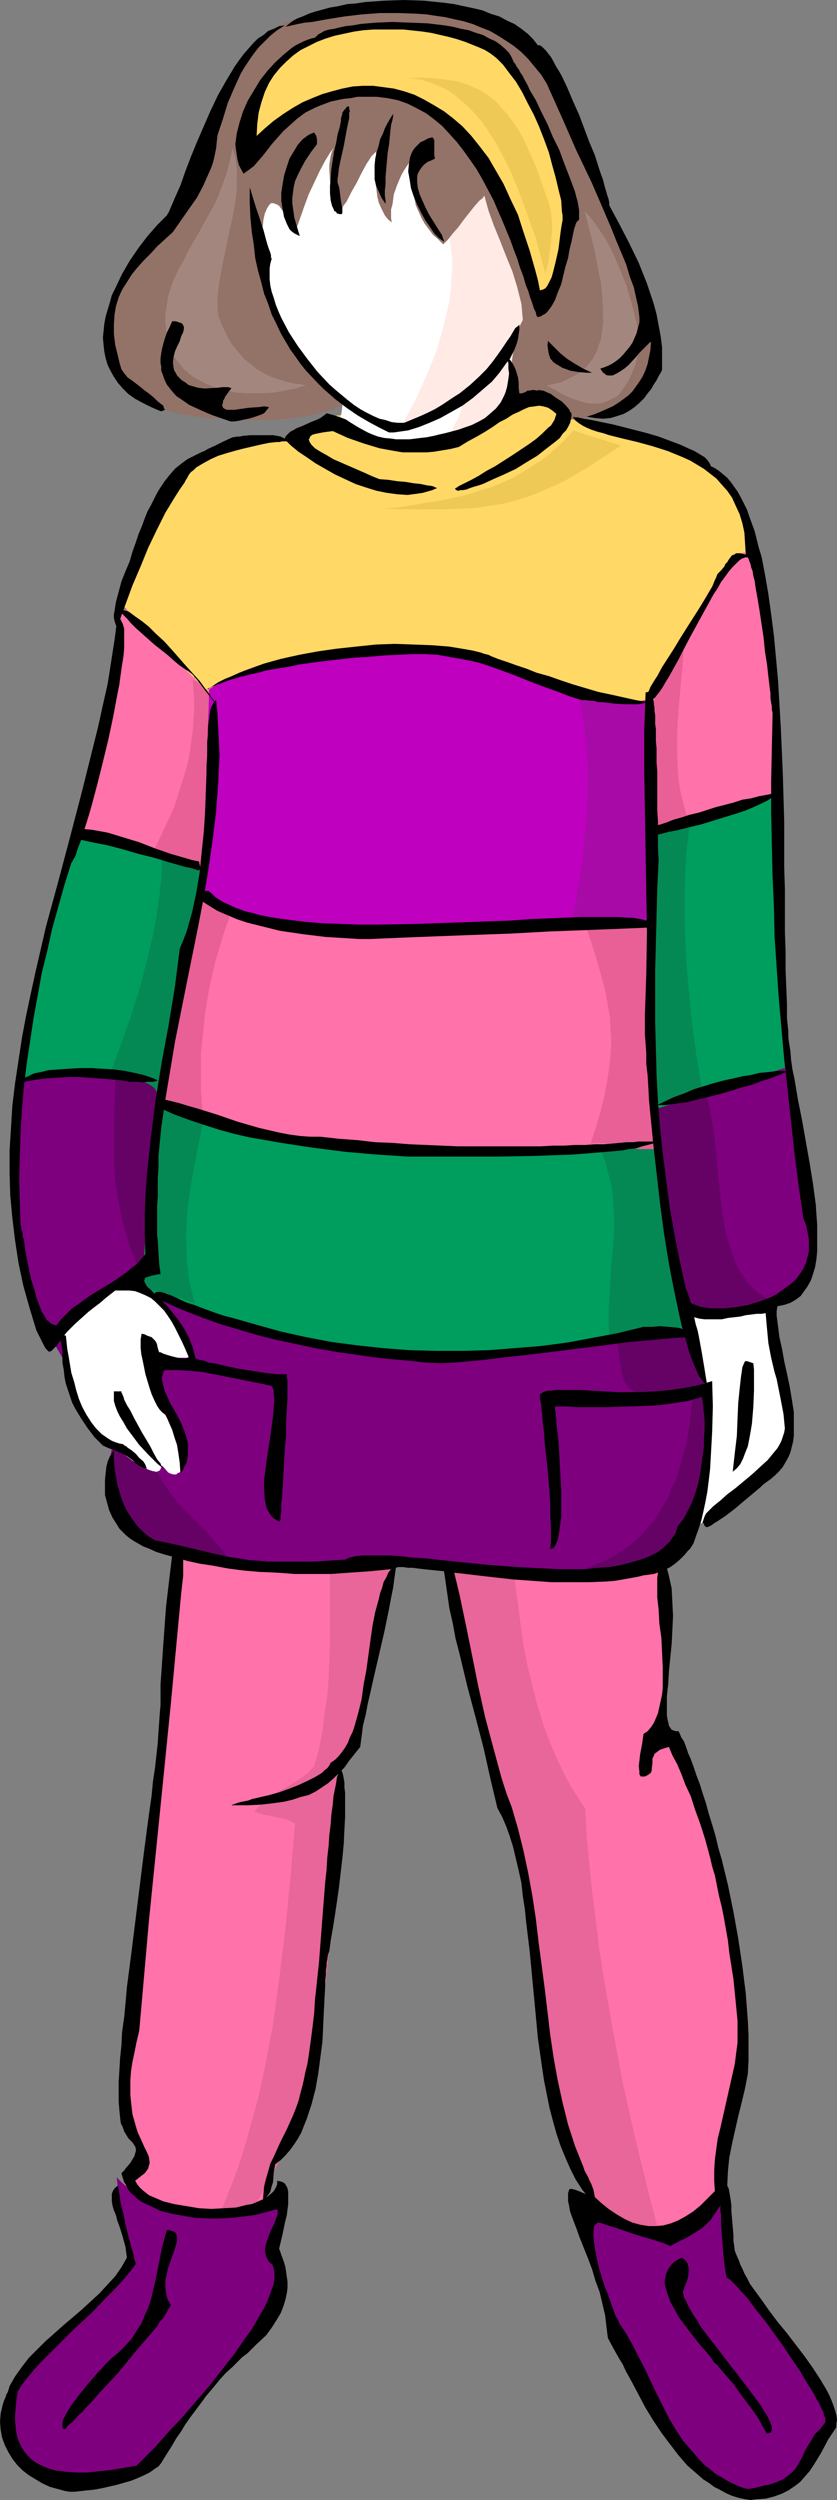 <?xml version="1.0" encoding="UTF-8" standalone="no"?>
<svg
   version="1.0"
   width="52.141mm"
   height="155.711mm"
   id="svg60"
   sodipodi:docname="Girl in Sweater 6.wmf"
   xmlns:inkscape="http://www.inkscape.org/namespaces/inkscape"
   xmlns:sodipodi="http://sodipodi.sourceforge.net/DTD/sodipodi-0.dtd"
   xmlns="http://www.w3.org/2000/svg"
   xmlns:svg="http://www.w3.org/2000/svg">
  <rect width="100%" height="100%" fill="#808080" stroke="none"/>
  <sodipodi:namedview
     id="namedview60"
     pagecolor="#ffffff"
     bordercolor="#000000"
     borderopacity="0.25"
     inkscape:showpageshadow="2"
     inkscape:pageopacity="0.0"
     inkscape:pagecheckerboard="0"
     inkscape:deskcolor="#d1d1d1"
     inkscape:document-units="mm" />
  <defs
     id="defs1">
    <pattern
       id="WMFhbasepattern"
       patternUnits="userSpaceOnUse"
       width="6"
       height="6"
       x="0"
       y="0" />
  </defs>
  <path
     style="fill:#ff72aa;fill-opacity:1;fill-rule:evenodd;stroke:none"
     d="m 42.645,357.44 -1.938,19.714 -1.938,20.037 -0.969,10.019 -0.808,10.18 -0.808,10.342 -0.808,10.342 -0.646,7.433 -0.808,7.433 -3.715,29.733 -0.808,7.433 -0.808,7.433 2.585,5.333 2.585,5.333 -2.585,3.393 -2.585,3.393 1.292,1.454 1.131,1.454 0.969,1.293 1.292,1.131 0.969,0.97 1.131,0.97 1.131,0.808 1.131,0.808 1.131,0.646 0.969,0.485 1.131,0.323 1.131,0.323 1.131,0.323 0.969,0.162 h 2.261 l 1.938,-0.162 2.1,-0.485 2.1,-0.808 2.1,-0.97 2.1,-1.131 2.1,-1.293 1.938,-1.454 2.1,-1.616 13.407,-98.571 11.146,-58.334 12.276,2.262 12.276,2.262 33.114,159.167 1.615,1.131 1.777,0.97 1.777,0.97 1.615,0.646 1.615,0.646 1.615,0.323 1.615,0.162 h 1.454 l 1.615,-0.485 1.454,-0.646 0.646,-0.485 0.808,-0.646 0.646,-0.646 0.808,-0.646 0.646,-0.808 0.646,-0.97 0.646,-0.97 0.646,-1.293 0.646,-1.293 0.646,-1.293 0.485,-1.454 0.646,-1.616 5.492,-34.742 -0.808,-7.433 -0.808,-7.11 -0.969,-6.948 -0.485,-3.232 -0.485,-3.232 -0.485,-3.232 -0.969,-5.979 -0.646,-2.747 -0.646,-2.909 -0.485,-2.585 -0.646,-2.585 -0.646,-2.424 -0.646,-2.424 -0.646,-2.262 -0.646,-2.101 -0.646,-2.101 -0.808,-1.939 -0.646,-1.778 -0.808,-1.616 -0.808,-1.616 -0.808,-1.293 -0.808,-1.454 -0.808,-1.131 -0.808,-0.97 -0.969,-0.97 -0.808,-0.808 -0.969,-0.485 -0.969,-0.646 0.808,-3.07 0.646,-3.07 0.485,-3.07 0.485,-3.07 0.323,-3.232 0.162,-3.232 0.162,-3.232 0.162,-3.232 -0.162,-6.464 -0.323,-6.625 -0.969,-13.25 -14.215,0.323 -14.215,0.162 H 71.074 l -14.215,0.162 z"
     id="path1" />
  <path
     style="fill:#e86699;fill-opacity:1;fill-rule:evenodd;stroke:none"
     d="m 73.982,415.774 -1.454,1.616 -1.777,1.293 -1.777,1.131 -1.938,1.131 -1.938,1.131 -1.777,1.293 -1.777,1.454 -0.808,0.646 -0.808,0.97 1.292,0.485 1.131,0.323 2.423,0.485 2.423,0.485 1.131,0.485 1.131,0.485 -0.969,11.635 -1.131,11.796 -1.454,11.958 -0.808,5.979 -0.808,5.979 -1.131,5.979 -1.131,5.817 -1.292,5.817 -1.615,5.817 -1.615,5.817 -1.938,5.817 -2.1,5.494 -2.423,5.656 9.53,-4.525 6.461,-11.635 6.3,-11.796 1.131,-10.019 1.131,-9.857 1.292,-10.019 0.969,-10.019 0.969,-9.857 0.323,-5.009 0.162,-5.009 0.162,-5.009 v -4.848 l -0.162,-5.009 -0.162,-5.009 2.1,-3.555 2.261,-3.717 5.654,-24.239 5.492,-24.562 2.746,2.101 2.908,2.101 5.492,4.201 1.131,6.787 1.131,6.787 1.131,6.787 1.292,6.948 1.454,6.787 0.969,3.393 0.808,3.393 1.131,3.393 1.131,3.393 1.292,3.393 1.292,3.393 1.454,4.686 1.292,4.525 0.969,4.686 1.131,4.525 0.969,4.686 0.808,4.686 1.454,9.211 0.969,9.211 0.969,9.211 0.646,9.211 0.646,9.211 6.946,16.967 3.554,8.241 3.554,8.564 h 12.276 l -3.392,-12.927 -3.231,-13.089 -2.908,-12.927 -2.423,-12.927 -1.131,-6.464 -1.131,-6.464 -0.969,-6.464 -0.808,-6.625 -0.808,-6.464 -0.646,-6.464 -0.646,-6.464 -0.323,-6.464 -2.423,-3.717 -2.261,-3.878 -1.938,-4.04 -1.777,-4.201 -1.615,-4.363 -1.292,-4.363 -1.131,-4.363 -1.131,-4.686 -0.969,-4.686 -0.646,-4.848 -0.646,-4.848 -0.646,-4.848 -0.485,-5.009 -0.323,-5.009 -0.646,-10.019 -21.322,-2.585 -21.161,-2.424 v 4.201 4.201 4.201 l 0.162,4.363 0.162,8.564 v 8.726 4.363 l -0.162,4.363 -0.162,4.201 -0.323,4.363 -0.646,4.04 -0.485,4.201 -0.808,4.04 z"
     id="path2" />
  <path
     style="fill:#7f007f;fill-opacity:1;fill-rule:evenodd;stroke:none"
     d="m 4.846,253.052 -0.969,8.08 -0.323,4.04 -0.162,4.04 -0.323,4.04 v 3.878 3.878 l 0.323,3.878 0.323,3.878 0.485,3.878 0.808,3.717 0.808,3.878 1.131,3.717 1.454,3.555 1.615,3.555 1.777,3.717 1.777,2.909 1.777,3.07 4.038,6.14 3.877,6.302 1.777,3.07 1.777,2.909 -0.485,1.778 -0.323,1.939 -0.162,1.778 -0.162,1.778 v 1.778 l 0.162,1.778 0.323,1.616 0.485,1.616 0.646,1.454 0.808,1.616 0.969,1.293 1.131,1.454 1.454,1.293 1.777,1.131 1.938,1.131 2.1,0.97 3.231,1.293 3.231,1.131 3.392,0.97 3.392,0.97 3.392,0.646 3.392,0.646 3.554,0.646 3.715,0.323 3.554,0.162 h 3.715 l 3.877,-0.162 3.715,-0.162 3.877,-0.485 3.877,-0.485 4.2,-0.808 4.038,-0.97 4.2,1.131 4.361,0.808 4.2,0.808 4.361,0.646 4.038,0.646 4.038,0.162 4.038,0.323 h 4.038 l 3.877,-0.162 3.877,-0.323 3.715,-0.485 3.877,-0.646 3.554,-0.808 3.554,-1.131 3.554,-1.131 3.554,-1.454 11.63,-29.248 11.63,-29.248 1.454,-0.485 1.292,-0.485 1.131,-0.646 1.131,-0.646 0.969,-0.808 0.808,-0.97 0.646,-1.131 0.646,-1.131 0.485,-1.293 0.323,-1.454 0.323,-1.454 v -1.616 l 0.162,-1.778 -0.162,-1.778 -0.162,-1.939 -0.323,-1.939 -5.977,-38.297 -89.812,1.939 z"
     id="path3" />
  <path
     style="fill:#660266;fill-opacity:1;fill-rule:evenodd;stroke:none"
     d="m 27.137,253.86 -0.162,5.656 -0.162,5.656 v 5.494 2.909 l 0.162,2.909 0.323,2.747 0.485,2.909 0.485,2.747 0.646,2.909 0.808,2.909 0.969,3.07 1.131,2.909 1.454,3.07 -0.162,3.555 -0.323,3.393 -0.485,3.393 -0.485,3.232 -1.131,6.625 -1.292,6.302 -1.292,6.302 -1.131,6.464 -0.323,3.232 -0.323,3.232 -0.323,3.393 v 3.393 l 0.646,1.939 0.969,1.939 1.131,1.616 1.292,1.454 1.454,1.454 1.454,1.293 1.777,0.97 1.777,0.97 2.1,0.808 1.938,0.808 2.1,0.646 2.261,0.485 2.261,0.323 2.261,0.162 2.261,0.162 h 2.261 l -1.292,-1.939 -1.454,-1.939 -1.615,-1.778 -1.615,-1.778 -1.777,-1.778 -1.777,-1.778 -1.777,-1.778 -1.615,-1.939 -1.615,-2.101 -1.454,-2.262 -1.292,-2.424 -1.131,-2.585 -0.485,-1.454 -0.323,-1.454 -0.323,-1.616 -0.323,-1.616 -0.162,-1.616 v -1.939 -1.939 l 0.162,-1.939 2.423,-12.119 2.423,-12.119 -0.646,-26.178 -0.646,-26.016 -5.169,0.323 z"
     id="path4" />
  <path
     style="fill:#660266;fill-opacity:1;fill-rule:evenodd;stroke:none"
     d="m 154.263,260.485 1.454,-0.646 1.454,-0.485 3.069,-0.808 2.908,-0.97 1.454,-0.485 1.292,-0.646 0.969,3.232 0.646,3.232 0.485,3.555 0.485,3.393 0.646,7.272 0.808,7.11 0.485,3.393 0.646,3.232 0.969,3.07 0.485,1.454 0.485,1.454 0.646,1.454 0.808,1.293 0.808,1.131 0.808,1.293 0.969,0.97 1.131,1.131 1.292,0.808 1.292,0.97 -1.131,0.646 -1.131,0.485 -2.1,0.97 -2.1,0.485 -2.1,0.485 -2.1,0.323 -2.1,0.323 -2.261,0.485 -2.1,0.646 0.808,3.393 0.646,3.555 0.646,3.393 0.323,3.555 0.323,3.232 0.162,3.393 v 3.232 3.232 l -0.323,3.232 -0.323,3.07 -0.485,3.07 -0.485,3.07 -0.646,3.07 -0.808,2.909 -0.969,3.07 -0.969,2.909 -1.615,1.616 -1.777,1.454 -1.777,1.131 -1.777,1.131 -1.777,0.97 -1.777,0.808 -1.938,0.646 -1.777,0.646 -1.938,0.323 -1.938,0.485 -3.715,0.323 -3.877,0.323 h -4.038 l 1.777,-0.97 1.938,-0.808 2.1,-0.808 2.261,-0.97 2.423,-0.97 2.423,-1.293 2.423,-1.616 1.131,-0.808 1.131,-0.97 1.292,-1.131 1.131,-1.131 1.131,-1.454 1.131,-1.293 0.969,-1.616 0.969,-1.616 1.131,-1.778 0.808,-2.101 0.969,-1.939 0.808,-2.424 0.646,-2.424 0.808,-2.585 0.646,-2.909 0.485,-2.909 0.323,-3.232 0.323,-3.393 h -1.777 l -1.615,0.162 h -1.454 -1.454 -1.131 l -1.292,-0.162 h -0.969 l -0.969,-0.162 -0.808,-0.162 -0.808,-0.323 -0.646,-0.162 -0.646,-0.323 -0.969,-0.646 -0.808,-0.808 -0.485,-0.808 -0.485,-1.131 -0.323,-1.293 -0.162,-1.293 -0.323,-1.454 -0.162,-1.778 -0.323,-1.778 -0.485,-1.939 0.808,-2.909 0.808,-2.909 0.808,-3.07 0.808,-3.232 1.454,-6.625 1.454,-6.948 1.131,-6.948 1.131,-7.272 0.646,-7.272 0.323,-3.555 z"
     id="path5" />
  <path
     style="fill:#009e5e;fill-opacity:1;fill-rule:evenodd;stroke:none"
     d="m 17.445,196.495 -2.1,6.787 -2.1,7.11 -1.777,7.11 -1.615,7.11 -1.615,7.272 -1.292,7.272 -1.292,7.433 -1.131,7.433 2.261,-0.646 2.261,-0.485 2.1,-0.485 2.1,-0.323 2.1,-0.162 2.1,-0.162 2.1,-0.162 h 1.938 l 1.938,0.162 2.1,0.162 1.938,0.162 1.938,0.485 1.938,0.323 1.938,0.485 1.938,0.646 1.938,0.646 -0.485,10.342 -0.485,10.342 -0.646,10.342 -0.485,10.342 -0.485,0.485 -0.485,0.646 -2.585,2.424 -0.485,0.485 -0.323,0.646 1.131,0.97 1.131,0.97 1.454,0.97 1.454,0.808 1.454,0.97 1.615,0.808 1.777,0.808 1.777,0.646 1.938,0.808 1.938,0.646 4.038,1.293 4.523,1.293 4.523,0.97 4.846,1.131 4.846,0.97 5.007,0.808 5.169,0.808 10.5,1.454 10.5,1.293 7.754,-0.485 7.592,-0.485 7.754,-0.646 7.592,-0.646 7.754,-0.808 7.754,-1.131 7.754,-0.97 7.592,-1.131 -2.746,-12.927 -1.292,-6.464 -1.131,-6.464 -0.969,-6.464 -0.808,-6.625 -0.162,-3.232 -0.162,-3.232 v -3.232 l 0.162,-3.232 15.507,-4.848 15.346,-5.009 -0.646,-7.918 -0.646,-7.918 -0.646,-8.241 -0.485,-8.08 -0.323,-8.08 -0.323,-8.241 v -8.08 -7.918 l -0.969,-0.485 -0.969,-0.323 -1.131,-0.323 -0.969,-0.323 -0.969,-0.162 h -0.969 l -1.938,0.162 -1.938,0.323 -1.938,0.646 -1.777,0.97 -1.777,0.808 -3.554,2.262 -3.554,2.262 -1.777,1.131 -1.777,0.808 -1.777,0.808 -1.938,0.646 -67.682,0.323 -33.76,0.162 z"
     id="path6" />
  <path
     style="fill:#058954;fill-opacity:1;fill-rule:evenodd;stroke:none"
     d="m 38.122,200.696 v 3.07 l -0.162,3.07 -0.323,3.232 -0.485,3.393 -0.485,3.232 -0.646,3.393 -1.615,6.787 -1.777,6.625 -2.1,6.625 -1.131,3.07 -1.131,3.232 -1.131,3.07 -1.131,2.909 0.646,0.323 0.646,0.323 1.615,0.485 1.777,0.323 1.777,0.323 1.615,0.646 0.808,0.323 0.808,0.485 0.646,0.485 0.485,0.808 0.485,0.808 0.323,0.97 -0.485,5.333 -0.646,5.494 -0.969,10.988 -1.292,11.15 -0.485,5.494 -0.485,5.494 3.069,1.131 3.231,0.97 3.231,0.97 1.615,0.646 1.454,0.485 -0.646,-2.585 -0.646,-2.585 -0.323,-2.585 -0.323,-2.747 v -2.747 l -0.162,-2.585 0.162,-2.747 0.162,-2.585 0.646,-5.494 0.969,-5.333 0.969,-5.333 1.131,-5.171 -0.808,-3.878 -0.808,-3.717 -0.485,-3.717 -0.323,-3.717 -0.162,-3.717 -0.162,-3.878 v -3.717 l 0.162,-3.717 0.646,-7.433 0.646,-7.595 0.646,-7.433 0.646,-7.433 -1.292,-0.162 -1.131,-0.485 -2.423,-1.293 -1.131,-0.646 -1.292,-0.646 -1.131,-0.485 z"
     id="path7" />
  <path
     style="fill:#058954;fill-opacity:1;fill-rule:evenodd;stroke:none"
     d="m 162.34,193.748 -0.323,3.878 -0.485,3.878 -0.162,3.878 -0.162,4.04 v 4.04 3.878 l 0.323,8.08 0.646,7.918 0.808,8.08 1.131,7.918 1.292,7.756 -1.292,0.646 -1.615,0.323 -3.231,0.808 -3.392,0.808 -1.454,0.485 -1.454,0.485 1.454,13.089 0.808,6.464 0.808,6.464 1.131,6.464 1.131,6.464 0.808,3.232 0.808,3.232 0.969,3.07 0.969,3.07 -2.1,0.323 -2.261,0.162 -4.846,0.485 -4.846,0.485 -2.261,0.323 -2.1,0.162 -0.162,-2.747 v -2.747 l 0.323,-5.494 0.162,-2.747 0.162,-2.747 0.485,-5.333 0.162,-2.747 v -2.747 l -0.162,-2.585 -0.162,-2.585 -0.323,-2.585 -0.646,-2.585 -0.646,-2.585 -0.969,-2.585 1.454,-9.372 1.454,-9.372 5.331,-37.651 1.292,-9.534 1.615,-9.372 4.684,-1.131 z"
     id="path8" />
  <path
     style="fill:#ffffff;fill-opacity:1;fill-rule:evenodd;stroke:none"
     d="m 161.371,309.124 2.423,0.162 2.261,0.162 h 2.1 2.261 l 2.261,-0.162 2.585,-0.323 1.292,-0.162 1.454,-0.323 1.454,-0.323 1.615,-0.485 v 1.939 2.101 l 0.323,1.939 0.323,1.939 0.969,3.878 1.131,3.878 0.969,3.717 0.485,1.939 0.162,1.939 0.162,1.939 0.162,1.939 -0.162,1.939 -0.323,1.939 -1.292,2.101 -1.131,1.939 -1.292,1.778 -1.292,1.778 -1.454,1.616 -1.292,1.293 -1.454,1.454 -1.454,1.293 -3.069,2.262 -3.069,2.262 -3.069,1.939 -3.069,1.939 1.292,-3.878 0.969,-3.878 0.969,-3.878 0.646,-3.878 0.485,-4.04 0.162,-4.04 -0.162,-4.201 -0.162,-2.101 -0.162,-1.939 -0.485,-2.585 -0.646,-2.585 -1.131,-4.686 -1.454,-4.686 z"
     id="path9" />
  <path
     style="fill:#ffffff;fill-opacity:1;fill-rule:evenodd;stroke:none"
     d="m 14.699,312.356 3.715,-3.07 3.715,-2.909 3.715,-3.07 3.877,-2.909 2.585,1.454 2.261,1.778 2.261,1.939 2.1,2.262 1.131,1.131 0.808,1.293 0.969,1.454 0.969,1.454 0.808,1.454 0.808,1.616 0.646,1.616 0.808,1.778 h -9.692 v 1.778 l 0.162,1.616 0.323,1.616 0.485,1.778 0.485,1.616 0.808,1.616 1.454,3.232 1.454,3.393 0.646,1.616 0.646,1.616 0.485,1.616 0.162,1.616 v 1.454 l -0.162,1.616 -0.485,0.485 -0.323,0.323 -0.485,0.162 -0.323,0.323 h -0.646 l -0.646,-0.162 -0.646,-0.323 -0.969,-1.131 -0.485,-0.485 -0.162,0.485 -0.162,0.323 -0.162,0.323 -0.323,0.162 -0.323,0.162 h -0.323 l -0.808,-0.162 -0.969,-0.323 -1.131,-0.646 -2.1,-1.131 -8.884,-6.625 -0.969,-1.131 -0.808,-1.131 -0.808,-1.293 -0.808,-1.293 -0.646,-1.454 -0.646,-1.454 -1.131,-3.07 -0.808,-3.393 -0.808,-3.393 -0.323,-3.717 z"
     id="path10" />
  <path
     style="fill:#ff72aa;fill-opacity:1;fill-rule:evenodd;stroke:none"
     d="m 28.43,143.655 v 2.585 2.909 l -0.323,3.07 -0.323,3.07 -0.485,3.232 -0.646,3.232 -0.646,3.393 -0.808,3.393 -1.777,6.948 -1.615,6.787 -1.615,6.948 -0.485,3.393 -0.646,3.232 14.699,4.04 14.538,4.201 -10.177,54.941 3.231,1.454 3.231,1.293 6.623,2.101 3.392,0.97 3.392,0.97 3.392,0.808 3.554,0.646 7.107,1.293 7.107,0.97 7.269,0.646 7.43,0.485 7.43,0.323 7.592,0.162 h 7.754 l 7.592,-0.162 7.754,-0.323 7.754,-0.162 15.669,-0.808 -0.969,-9.049 -0.808,-9.049 -0.485,-9.211 -0.323,-9.211 v -9.211 l 0.162,-9.372 0.323,-9.211 0.646,-9.211 7.269,-2.101 15.023,-4.848 7.269,-2.101 0.162,-4.04 v -3.717 l -0.162,-3.878 -0.162,-3.717 -0.485,-7.433 -0.808,-7.272 -0.969,-6.948 -0.969,-7.11 -1.292,-6.948 -1.292,-6.948 -74.628,7.272 -37.152,3.555 z"
     id="path11" />
  <path
     style="fill:#e86096;fill-opacity:1;fill-rule:evenodd;stroke:none"
     d="m 45.391,159.975 0.323,4.686 v 2.424 l -0.162,2.424 -0.162,2.424 -0.323,2.424 -0.323,2.424 -0.485,2.585 -0.646,2.424 -0.808,2.585 -0.808,2.424 -0.808,2.747 -1.131,2.585 -1.292,2.747 -1.292,2.747 -1.454,2.909 0.485,0.162 0.646,0.323 1.292,0.485 1.615,0.646 1.777,0.485 1.615,0.485 1.615,0.646 1.454,0.485 0.485,0.323 0.485,0.323 -1.131,6.787 -1.292,6.787 -1.292,6.464 -2.423,13.25 -1.131,6.625 -0.969,6.948 -0.485,3.555 -0.323,3.555 1.131,0.323 1.131,0.323 2.423,1.131 2.423,1.131 1.131,0.323 1.131,0.323 -0.323,-2.909 -0.162,-2.909 v -2.909 -3.07 -2.909 l 0.323,-3.07 0.323,-3.07 0.323,-3.07 0.485,-2.909 0.485,-3.07 0.646,-2.747 0.646,-2.909 0.808,-2.747 0.808,-2.747 0.808,-2.585 0.969,-2.585 v -4.201 -4.363 l 0.162,-8.564 v -8.564 l -0.162,-4.201 -0.162,-4.04 -0.323,-3.717 -0.485,-3.717 -0.323,-1.616 -0.323,-1.778 -0.485,-1.454 -0.485,-1.454 -0.485,-1.454 -0.485,-1.454 -0.646,-1.131 -0.808,-1.131 -0.646,-0.97 -0.969,-0.97 -0.808,-0.808 z"
     id="path12" />
  <path
     style="fill:#e86096;fill-opacity:1;fill-rule:evenodd;stroke:none"
     d="m 161.048,151.411 -0.162,2.424 -0.162,2.424 -0.485,5.333 -0.485,5.494 -0.323,5.494 v 2.909 2.747 l 0.162,2.747 0.162,2.747 0.485,2.747 0.646,2.585 0.646,2.424 1.131,2.424 -4.2,1.293 -4.2,1.131 v 9.049 l -0.162,9.211 v 18.745 l -0.162,18.906 v 9.211 9.049 h -1.938 -1.777 l -3.715,-0.646 -3.715,-0.646 -1.938,-0.162 -1.777,0.162 0.646,-2.101 0.646,-1.939 1.131,-3.878 0.808,-3.393 0.646,-3.393 0.485,-3.232 0.323,-3.07 0.162,-2.909 -0.162,-2.909 -0.162,-2.909 -0.485,-2.747 -0.485,-2.909 -0.808,-3.07 -0.808,-3.07 -0.969,-3.232 -1.131,-3.555 -1.292,-3.555 0.162,-0.323 0.162,-0.323 0.323,-0.808 0.323,-0.97 0.323,-1.131 0.485,-1.454 0.485,-1.616 0.485,-1.616 0.485,-1.939 0.485,-2.101 0.485,-2.101 0.646,-2.262 1.131,-4.686 1.131,-4.848 1.131,-4.848 1.292,-4.686 0.485,-2.262 0.485,-2.262 0.646,-1.939 0.485,-1.939 0.485,-1.778 0.485,-1.616 0.323,-1.293 0.323,-1.293 0.323,-0.97 0.323,-0.646 0.323,-0.485 0.162,-0.162 0.485,-0.646 0.323,-0.646 1.131,-1.778 1.292,-1.778 1.292,-1.939 1.292,-1.939 1.292,-1.939 1.131,-1.616 0.323,-0.646 z"
     id="path13" />
  <path
     style="fill:#bf00bf;fill-opacity:1;fill-rule:evenodd;stroke:none"
     d="m 49.267,162.076 -0.808,24.239 -0.969,24.239 1.292,0.97 1.454,0.808 1.454,0.808 1.615,0.808 1.777,0.808 1.938,0.808 2.1,0.646 2.423,0.646 2.585,0.485 2.746,0.485 3.231,0.485 1.615,0.162 h 1.777 l 1.777,0.162 1.938,0.162 h 2.1 6.461 2.423 l 2.585,-0.162 31.176,-0.808 31.176,-0.646 V 165.631 l -3.392,0.162 -3.392,-0.162 -3.231,-0.485 -3.392,-0.646 -3.231,-0.808 -3.392,-1.131 -3.231,-1.131 -3.231,-1.293 -6.784,-2.585 -6.784,-2.424 -3.554,-1.131 -3.715,-1.131 -3.715,-0.808 -3.715,-0.646 -6.623,0.323 -6.461,0.485 -6.623,0.646 -3.231,0.485 -3.069,0.485 -3.231,0.646 -3.069,0.646 -2.908,0.808 -2.908,0.97 -2.908,0.97 -2.746,1.293 -2.746,1.293 z"
     id="path14" />
  <path
     style="fill:#a80aa8;fill-opacity:1;fill-rule:evenodd;stroke:none"
     d="m 136.495,164.823 0.485,2.424 0.485,2.747 0.323,2.909 0.323,2.909 0.162,3.232 0.162,3.07 v 3.393 l -0.162,3.232 -0.162,3.393 -0.323,3.555 -0.646,6.787 -1.131,6.787 -0.485,3.393 -0.808,3.393 h 1.938 2.261 l 2.261,0.162 5.008,0.323 2.423,0.162 h 2.261 1.938 v -6.14 l -0.162,-6.464 v -6.625 l -0.162,-13.574 -0.162,-6.787 v -12.604 l -1.938,0.323 h -1.938 l -4.038,-0.162 -4.038,-0.162 h -1.938 z"
     id="path15" />
  <path
     style="fill:#ffd866;fill-opacity:1;fill-rule:evenodd;stroke:none"
     d="m 77.212,98.086 -5.815,2.909 -5.654,2.747 -2.585,-0.162 h -2.423 l -2.261,0.162 -2.1,0.162 -2.1,0.485 -1.777,0.485 -1.777,0.646 -1.777,0.646 -1.615,0.808 -1.454,0.97 -1.292,0.97 -1.292,1.131 -1.292,1.131 -1.131,1.293 -0.969,1.293 -0.969,1.293 -1.938,3.07 -1.454,3.07 -1.454,3.232 -1.292,3.555 -2.261,6.948 -2.1,7.11 5.169,5.171 5.007,5.171 5.007,5.171 5.169,5.009 1.454,-0.97 1.454,-0.808 2.908,-1.616 2.908,-1.293 3.069,-1.131 3.069,-0.808 2.908,-0.646 3.069,-0.485 2.908,-0.323 6.138,-0.323 6.138,-0.323 6.138,-0.646 3.069,-0.323 3.069,-0.485 h 1.938 l 1.938,0.162 3.877,0.646 4.038,0.808 4.038,0.97 4.038,1.131 4.038,1.131 3.877,1.293 3.877,1.293 3.715,1.131 3.554,1.293 3.392,0.97 3.069,0.808 1.454,0.323 1.454,0.323 1.292,0.162 1.292,0.162 h 1.131 0.969 0.969 l 0.969,-0.162 0.646,-1.131 0.808,-1.293 1.615,-2.585 1.777,-2.909 1.777,-2.909 3.392,-6.302 1.777,-3.07 1.777,-3.07 1.615,-2.747 1.615,-2.585 0.808,-1.131 0.808,-0.97 0.808,-0.97 0.646,-0.808 0.646,-0.808 0.646,-0.485 0.646,-0.485 0.646,-0.323 0.646,-0.162 h 0.485 l 0.485,0.162 0.485,0.323 -0.646,-4.525 -0.485,-2.424 -0.485,-2.262 -0.808,-2.424 -0.969,-2.262 -1.131,-2.424 -1.454,-2.262 -2.1,-1.616 -2.1,-1.293 -2.261,-1.131 -2.261,-1.131 -2.261,-1.131 -2.261,-0.808 -4.846,-1.616 -9.853,-2.747 -4.846,-1.454 -4.846,-1.616 -2.1,-1.293 -2.1,-1.131 -2.1,-1.131 -1.938,-1.454 -23.745,2.909 z"
     id="path16" />
  <path
     style="fill:#ffffff;fill-opacity:1;fill-rule:evenodd;stroke:none"
     d="m 102.25,20.684 -3.392,-0.646 -3.392,-0.485 -3.392,-0.162 -3.231,0.162 -3.392,0.485 -1.615,0.323 -1.615,0.485 -1.615,0.485 -1.777,0.646 -1.615,0.646 -1.615,0.808 -1.615,0.808 -1.615,1.131 -1.615,1.131 -1.615,1.131 -1.615,1.293 -1.615,1.454 -1.454,1.616 -1.615,1.616 -1.615,1.939 -1.454,1.778 -1.615,2.101 -1.454,2.262 -1.615,2.262 -1.454,2.424 -1.454,2.747 -1.615,2.747 4.523,12.443 1.292,3.07 1.292,3.07 1.292,2.909 1.615,2.909 1.615,2.747 1.938,2.747 2.1,2.424 2.261,2.424 1.292,1.131 1.292,1.131 1.454,0.97 1.454,0.97 1.615,0.97 1.615,0.808 1.615,0.97 1.938,0.646 -0.323,2.747 -0.485,2.585 2.1,1.454 1.938,1.131 2.1,0.97 1.938,0.808 2.1,0.485 1.938,0.323 h 1.938 2.1 l 1.938,-0.162 2.1,-0.323 1.938,-0.646 1.938,-0.485 2.1,-0.808 1.938,-0.808 4.038,-1.939 0.808,-5.171 0.646,-5.009 0.485,-5.009 0.323,-5.009 v -5.009 l -0.162,-5.009 -0.323,-4.848 -0.485,-5.009 -0.646,-4.848 -0.969,-4.848 -1.131,-5.009 -1.292,-4.848 -1.454,-4.848 -1.777,-4.848 -1.777,-4.686 z"
     id="path17" />
  <path
     style="fill:#ffeae5;fill-opacity:1;fill-rule:evenodd;stroke:none"
     d="m 83.997,26.501 2.261,1.454 2.1,1.454 2.1,1.454 1.938,1.616 1.777,1.616 1.615,1.778 1.454,1.778 1.454,1.778 1.454,1.778 1.131,1.939 1.131,1.939 0.969,2.101 0.808,2.101 0.646,2.101 0.646,2.262 0.323,2.262 0.323,2.424 0.323,2.262 v 2.585 l -0.162,2.585 -0.162,2.424 -0.323,2.747 -0.646,2.747 -0.646,2.747 -0.808,2.909 -0.808,2.909 -1.131,2.909 -1.292,3.07 -1.454,3.232 -1.454,3.232 -1.777,3.232 -1.777,3.232 3.231,-1.616 3.231,-1.616 3.231,-1.778 3.069,-1.616 h 0.808 l 0.485,0.323 0.323,0.323 0.323,0.485 v 0.485 l -0.162,0.646 -0.323,0.646 -0.162,0.646 -0.808,1.454 -0.808,1.616 -0.646,1.454 -0.323,0.808 -0.162,0.646 8.723,-5.656 8.723,-5.817 1.131,-4.363 0.969,-4.201 0.808,-4.04 0.808,-3.878 0.485,-3.717 0.485,-3.393 0.162,-3.555 V 62.213 59.142 l -0.323,-2.909 -0.485,-2.909 -0.485,-2.585 -0.808,-2.585 -0.808,-2.424 -0.969,-2.262 -1.131,-2.101 -1.292,-1.939 -1.615,-1.778 -1.615,-1.778 -1.777,-1.454 -1.777,-1.454 -2.1,-1.131 -2.261,-1.293 -2.261,-0.97 -2.585,-0.808 -2.585,-0.808 -2.746,-0.485 -2.908,-0.485 -3.069,-0.323 -3.231,-0.162 -3.231,-0.162 z"
     id="path18" />
  <path
     style="fill:#937268;fill-opacity:1;fill-rule:evenodd;stroke:none"
     d="m 68.974,4.686 -2.423,0.97 -2.261,1.454 -2.1,1.616 -2.1,1.778 -1.777,2.101 -1.777,2.262 -1.777,2.585 -1.615,2.747 -1.454,2.909 -1.454,2.909 -1.292,3.232 -1.292,3.393 -1.131,3.555 -1.131,3.555 -1.131,3.878 -0.969,3.878 -3.069,3.393 -3.069,3.393 -3.069,3.393 -1.454,1.778 -1.292,1.778 -1.292,1.778 -1.131,1.939 -0.969,1.778 -0.808,2.101 -0.646,1.939 -0.485,2.262 -0.323,2.262 v 2.424 l 0.162,1.616 0.323,1.616 0.323,1.454 0.323,1.293 0.485,1.454 0.485,1.131 0.485,1.131 0.646,1.131 0.646,0.97 0.646,0.97 1.615,1.778 1.615,1.293 1.938,1.293 1.938,0.97 2.1,0.808 2.261,0.646 2.423,0.485 2.423,0.323 2.423,0.323 5.331,0.162 1.454,0.162 1.615,0.162 h 3.231 3.392 l 3.715,-0.323 3.554,-0.485 3.392,-0.646 1.777,-0.485 1.615,-0.485 1.454,-0.646 1.454,-0.646 -1.777,-1.454 -1.777,-1.454 -1.615,-1.778 -1.777,-1.778 -1.454,-1.778 -1.615,-1.939 -1.454,-1.939 -1.292,-2.101 -1.292,-2.101 -1.131,-2.262 -0.969,-2.101 -0.969,-2.262 -0.808,-2.262 -0.808,-2.262 -0.485,-2.101 -0.485,-2.262 0.162,-4.201 0.162,-2.101 v -1.939 l 0.323,-1.778 0.162,-1.616 0.323,-1.454 0.485,-1.131 0.485,-0.808 0.323,-0.323 0.162,-0.162 h 0.323 0.323 l 0.323,0.162 0.485,0.162 0.485,0.323 0.323,0.485 0.485,0.646 0.485,0.808 0.646,0.808 0.485,0.97 0.646,1.293 0.646,1.293 2.1,-5.979 1.131,-3.07 1.292,-2.747 1.292,-2.747 1.292,-2.424 1.292,-2.101 0.808,-0.97 0.646,-0.97 -0.646,0.97 -0.485,0.808 -0.323,1.131 -0.162,0.97 -0.162,1.131 v 1.293 l 0.162,2.424 0.485,2.262 0.485,2.262 0.162,0.97 0.162,0.97 0.162,0.808 0.162,0.646 0.485,-0.485 0.646,-0.808 0.485,-0.808 0.646,-0.808 1.131,-2.262 1.292,-2.262 1.131,-2.262 1.131,-2.101 0.646,-0.97 0.485,-0.808 0.646,-0.646 0.485,-0.485 v 0.646 0.646 0.97 l -0.162,0.97 v 2.424 l 0.162,2.424 0.323,2.585 0.323,1.293 0.485,1.131 0.485,0.97 0.485,0.97 0.808,0.97 0.808,0.646 -0.162,-0.97 v -0.97 -1.131 l 0.323,-1.131 0.323,-2.424 0.808,-2.262 0.969,-2.262 0.646,-1.131 0.646,-0.97 0.646,-0.97 0.808,-0.808 0.808,-0.646 0.808,-0.646 -0.646,1.131 -0.485,1.131 -0.323,1.293 -0.323,1.454 v 1.293 1.454 l 0.162,1.454 0.323,1.454 0.323,1.616 0.646,1.454 0.646,1.454 0.808,1.454 0.969,1.293 0.969,1.293 1.292,1.131 1.131,1.131 1.131,-1.131 1.131,-1.454 1.292,-1.454 1.292,-1.778 1.292,-1.616 1.131,-1.454 1.292,-1.454 0.646,-0.485 0.485,-0.646 0.485,1.778 0.485,1.778 1.292,3.555 1.454,3.555 1.454,3.717 1.454,3.555 1.131,3.717 0.485,1.939 0.485,1.939 0.162,1.939 0.162,1.778 -0.808,1.616 -0.646,1.778 -0.485,1.939 -0.323,2.101 -0.323,2.424 v 2.424 l 0.162,1.293 0.162,1.454 0.485,2.909 1.292,0.162 1.131,0.162 4.523,0.162 1.292,0.162 1.292,0.162 2.423,4.848 1.777,-0.162 1.777,-0.162 1.777,-0.485 1.454,-0.323 1.615,-0.646 1.454,-0.646 1.454,-0.646 1.292,-0.808 1.292,-0.97 1.131,-0.97 1.292,-1.131 0.969,-1.131 1.131,-1.293 0.969,-1.454 0.808,-1.293 0.808,-1.616 -0.485,-4.363 -0.969,-4.525 -0.969,-4.525 -1.454,-4.363 -1.454,-4.686 -1.938,-4.525 -2.1,-4.848 -2.423,-4.686 -1.292,-4.686 -1.615,-4.525 -1.454,-4.201 -1.615,-3.878 -1.615,-3.717 -1.615,-3.555 -1.777,-3.07 -1.777,-3.07 -1.777,-2.585 -1.938,-2.424 -1.938,-2.262 L 122.118,8.726 120.018,6.948 118.08,5.494 115.819,4.363 113.719,3.393 111.134,2.585 108.388,2.101 105.804,1.616 103.058,1.131 100.473,0.808 97.727,0.646 h -2.746 -2.908 l -2.746,0.162 -2.908,0.162 -2.746,0.323 -2.908,0.485 -2.908,0.485 -2.908,0.646 -3.069,0.808 z"
     id="path19" />
  <path
     style="fill:#a3877f;fill-opacity:1;fill-rule:evenodd;stroke:none"
     d="m 54.759,34.904 -0.646,3.07 -0.808,2.909 -0.969,2.747 -0.969,2.585 -1.131,2.424 -1.292,2.262 -2.423,4.363 -2.423,4.201 -0.969,2.101 -1.131,1.939 -0.969,2.101 -0.808,2.101 -0.646,2.101 -0.323,2.101 -0.323,1.939 v 1.939 l 0.162,1.778 0.162,1.616 0.323,1.454 0.646,1.454 0.485,1.293 0.646,1.131 0.969,1.131 0.808,1.131 0.969,0.808 1.131,0.97 1.131,0.646 2.423,1.293 1.292,0.485 1.292,0.485 1.454,0.323 2.746,0.646 2.908,0.162 h 2.908 l 2.908,-0.162 2.746,-0.485 2.585,-0.485 L 72.043,90.653 69.459,90.329 67.359,89.845 65.259,89.198 63.482,88.552 61.867,87.744 60.252,86.774 58.959,85.643 57.667,84.674 56.536,83.381 55.567,82.25 54.598,80.957 53.79,79.664 52.498,77.079 51.367,74.332 51.206,72.393 v -1.939 l 0.162,-2.101 0.323,-2.424 0.485,-2.424 0.485,-2.585 1.131,-5.333 1.131,-5.333 0.485,-2.747 0.323,-2.747 v -2.585 -2.585 l -0.323,-2.424 z"
     id="path20" />
  <path
     style="fill:#a3877f;fill-opacity:1;fill-rule:evenodd;stroke:none"
     d="m 137.625,49.608 1.292,1.454 1.131,1.454 1.131,1.616 1.131,1.778 0.969,1.616 0.969,1.939 1.615,3.717 1.615,4.04 1.292,4.363 1.131,4.525 0.969,4.686 -0.323,1.616 -0.485,1.454 -0.323,1.454 -0.485,1.454 -0.485,1.131 -0.485,1.131 -0.485,0.97 -0.646,0.808 -0.485,0.808 -0.646,0.808 -0.485,0.646 -0.646,0.485 -0.808,0.323 -0.646,0.323 -1.454,0.646 -1.292,0.162 h -1.615 l -1.615,-0.323 -1.615,-0.485 -1.777,-0.646 -1.777,-0.808 -1.615,-0.97 -1.938,-0.97 1.777,-0.485 1.615,-0.323 1.292,-0.646 1.292,-0.646 1.292,-0.646 0.969,-0.808 0.969,-0.808 0.808,-0.97 0.808,-0.97 1.131,-2.262 0.323,-1.131 0.485,-1.293 0.162,-1.293 0.162,-1.293 0.162,-1.293 v -2.909 l -0.162,-3.07 -0.323,-3.232 -0.646,-3.232 -0.646,-3.555 -0.808,-3.393 z"
     id="path21" />
  <path
     style="fill:#7f007f;fill-opacity:1;fill-rule:evenodd;stroke:none"
     d="m 27.46,512.567 1.292,10.019 1.615,10.019 -14.538,15.513 -14.376,15.513 -0.162,1.939 v 1.778 1.778 1.616 l 0.323,1.454 0.323,1.454 0.323,1.293 0.485,1.293 0.485,1.131 0.646,0.97 0.646,0.97 0.808,0.808 0.808,0.808 0.969,0.646 0.969,0.646 0.969,0.485 1.131,0.485 1.292,0.323 1.131,0.323 1.292,0.162 1.454,0.162 h 1.454 1.454 1.615 l 3.231,-0.323 3.392,-0.646 3.715,-0.808 3.715,-0.97 2.1,-2.585 2.1,-2.424 1.938,-2.585 1.938,-2.262 1.777,-2.262 1.777,-2.262 3.554,-4.363 6.946,-8.564 3.715,-4.363 3.877,-4.201 0.323,-0.808 0.323,-0.97 0.646,-1.939 0.485,-2.262 0.162,-2.101 v -2.262 l -0.162,-1.131 -0.162,-0.97 -0.323,-0.97 -0.323,-1.131 -0.485,-0.808 -0.485,-0.808 0.323,-1.454 0.323,-1.293 0.485,-1.454 0.808,-3.07 0.323,-1.454 0.162,-1.454 -0.162,-1.454 -9.046,2.585 -2.261,0.485 -2.261,0.485 -2.261,0.323 h -2.261 -2.423 l -2.423,-0.323 -2.423,-0.646 -2.585,-0.808 -1.292,-0.646 -1.131,-0.646 -1.454,-0.808 -1.292,-0.808 -1.292,-0.97 -1.292,-0.97 -1.454,-1.131 z"
     id="path22" />
  <path
     style="fill:#000000;fill-opacity:1;fill-rule:evenodd;stroke:none"
     d="m 175.424,588.353 -1.454,-0.323 -1.615,-0.485 -1.454,-0.646 -1.454,-0.808 -1.292,-0.646 -1.292,-0.97 -1.292,-0.808 -1.292,-1.131 -2.423,-2.101 -2.1,-2.424 -2.1,-2.747 -1.938,-2.585 -1.938,-2.909 -1.777,-2.909 -3.069,-5.817 -1.615,-2.909 -0.646,-1.454 -0.808,-1.293 -1.454,-2.585 -1.292,-2.424 -0.323,-2.585 -0.323,-2.747 -0.646,-2.747 -0.646,-2.747 -0.969,-2.585 -0.808,-2.747 -0.969,-2.585 -0.969,-2.424 -0.969,-2.424 -0.808,-2.262 -0.808,-2.101 -0.646,-1.778 -0.323,-1.778 -0.162,-0.646 v -0.808 -0.646 -0.485 l 0.162,-0.485 0.162,-0.485 h 0.646 l 0.646,0.162 1.292,0.485 1.454,0.646 0.646,0.162 h 0.808 l 1.938,1.778 1.777,1.454 1.938,1.293 1.938,1.131 1.777,0.808 1.777,0.485 1.938,0.323 h 1.777 l 1.777,-0.162 1.777,-0.485 1.615,-0.646 1.777,-0.97 1.777,-1.131 1.777,-1.454 1.615,-1.616 1.777,-1.778 -0.162,-2.424 v -2.424 l 0.162,-2.585 0.323,-2.424 0.323,-2.424 0.646,-2.585 1.131,-5.009 1.131,-5.009 1.131,-5.009 0.323,-2.585 0.323,-2.424 v -2.585 -2.585 l -0.323,-3.393 -0.323,-3.232 -0.323,-3.232 -0.485,-3.07 -0.485,-3.07 -0.323,-2.909 -0.485,-2.747 -0.485,-2.747 -0.485,-2.424 -0.646,-2.585 -0.485,-2.424 -0.485,-2.424 -0.646,-2.101 -0.485,-2.101 -1.131,-4.201 -1.131,-3.555 -1.292,-3.555 -0.969,-3.07 -1.292,-2.747 -0.969,-2.585 -0.969,-2.262 -1.131,-2.101 -0.808,-1.939 -1.131,0.323 -0.969,0.323 -0.646,0.485 -0.646,0.485 -0.162,0.485 -0.323,0.646 v 1.131 l -0.162,1.131 v 0.485 l -0.162,0.485 -0.323,0.323 -0.485,0.323 -0.646,0.323 h -0.969 l -0.323,-0.485 v -0.646 l -0.162,-1.293 0.162,-1.293 0.162,-1.454 0.485,-2.585 0.162,-1.131 0.162,-1.131 0.969,-0.646 0.808,-0.97 0.646,-0.97 0.485,-1.131 0.485,-1.131 0.323,-1.454 0.323,-1.454 0.323,-1.454 0.162,-1.616 v -1.616 -3.232 l -0.162,-3.555 -0.162,-3.393 -0.485,-3.393 -0.162,-3.232 -0.162,-1.454 -0.162,-1.454 v -1.293 -2.424 -0.97 l 0.162,-0.97 0.162,-0.646 0.162,-0.646 0.485,-0.485 0.323,-0.162 0.646,-0.162 0.485,1.454 0.323,1.293 0.323,1.454 0.323,1.454 0.162,3.232 0.162,3.232 -0.162,3.393 -0.162,3.232 -0.323,3.232 -0.323,3.232 -0.162,2.909 -0.323,2.909 v 1.131 3.393 l 0.162,0.97 0.162,0.646 0.162,0.808 0.323,0.485 0.323,0.485 0.485,0.162 0.485,0.162 h 0.646 l 0.323,0.646 0.323,0.808 0.646,0.97 0.485,1.293 0.485,1.454 0.646,1.454 0.646,1.778 0.646,1.939 0.808,2.101 0.646,2.101 0.808,2.424 0.646,2.424 0.808,2.585 0.808,2.747 0.646,2.747 0.808,2.747 1.454,5.979 1.292,6.302 1.131,6.302 0.969,6.464 0.808,6.464 0.485,6.464 0.162,3.232 v 3.07 3.07 l -0.162,3.07 -0.646,3.393 -0.808,3.393 -0.808,3.232 -1.454,6.464 -0.646,3.232 -0.323,3.232 -0.162,3.393 0.323,0.646 0.162,0.808 0.162,0.97 0.162,0.97 0.162,1.293 v 1.293 l 0.485,5.656 v 1.293 l 0.162,1.131 0.162,1.293 0.323,0.808 0.323,0.808 0.323,0.646 0.323,0.97 0.485,0.97 0.485,1.131 0.646,1.131 0.646,1.293 0.808,1.131 1.777,2.424 1.938,2.747 1.938,2.585 2.261,2.747 2.1,2.747 2.1,2.747 1.938,2.747 1.777,2.747 1.454,2.424 0.646,1.293 0.485,1.131 0.485,1.293 0.323,0.97 0.323,1.131 0.162,1.131 -0.162,0.97 v 0.808 l -1.938,2.909 -1.615,3.07 -1.777,2.909 -0.969,1.454 -1.131,1.293 -1.131,1.293 -1.292,0.97 -1.454,0.97 -1.615,0.808 -1.777,0.646 -1.938,0.485 -2.261,0.162 -1.292,0.162 z"
     id="path23" />
  <path
     style="fill:#000000;fill-opacity:1;fill-rule:evenodd;stroke:none"
     d="m 15.346,586.414 -1.777,-0.485 -1.777,-0.485 -1.777,-0.808 -1.615,-0.97 -1.615,-0.97 -1.454,-1.131 -1.292,-1.293 -1.131,-1.454 -0.969,-1.616 -0.808,-1.616 -0.646,-1.778 -0.323,-1.778 L 0,570.093 0.162,568.154 0.646,566.054 0.969,565.084 1.454,563.953 l 0.485,-1.131 0.323,-1.131 1.292,-2.262 1.615,-2.262 1.615,-2.101 1.938,-1.939 1.938,-1.939 4.361,-3.878 2.1,-1.778 2.261,-1.939 2.1,-1.939 1.938,-1.778 1.938,-2.101 1.777,-1.939 1.454,-2.101 1.292,-2.262 -0.162,-1.131 -0.162,-1.293 -0.646,-2.424 -0.808,-2.585 -0.485,-1.293 -0.323,-1.293 -0.485,-1.131 -0.323,-1.131 -0.162,-0.97 v -0.97 -0.808 l 0.323,-0.808 0.485,-0.646 0.646,-0.485 0.162,0.97 0.162,0.97 0.323,2.262 0.646,2.424 0.485,2.585 0.646,2.585 0.646,2.424 0.646,2.262 0.162,0.97 0.323,0.97 -1.292,1.778 -1.615,1.939 -1.777,1.939 -1.938,1.939 -3.877,4.04 -4.2,3.878 -4.038,4.04 -1.938,1.939 -1.777,1.778 -1.615,1.778 -1.454,1.778 -1.292,1.616 -0.969,1.616 -0.323,1.939 -0.162,1.778 -0.162,1.778 v 1.454 l 0.162,1.616 0.162,1.293 0.323,1.293 0.485,1.131 0.485,0.97 0.646,0.97 0.646,0.808 0.808,0.808 0.808,0.646 0.808,0.485 0.969,0.485 1.131,0.485 0.969,0.323 1.131,0.323 2.423,0.323 2.585,0.162 h 2.746 l 2.746,-0.323 2.908,-0.323 5.654,-0.97 0.646,-0.646 0.808,-0.808 0.969,-0.97 0.969,-0.97 1.131,-1.131 1.131,-1.293 1.292,-1.454 1.292,-1.454 1.454,-1.454 1.454,-1.616 2.908,-3.393 3.069,-3.555 2.908,-3.717 2.908,-3.717 2.585,-3.717 1.292,-1.778 1.131,-1.778 0.969,-1.778 0.969,-1.616 0.808,-1.616 0.646,-1.616 0.485,-1.454 0.485,-1.293 0.162,-1.293 v -1.131 l -0.162,-1.131 -0.323,-0.97 -0.485,-0.323 -0.323,-0.323 -0.485,-0.808 -0.323,-0.97 -0.162,-0.97 0.162,-0.97 0.323,-1.131 0.808,-2.262 0.485,-0.97 0.485,-0.97 0.323,-0.97 0.323,-0.808 0.162,-0.646 v -0.485 l -0.162,-0.323 H 65.097 64.774 l -2.261,0.646 -2.585,0.646 -2.585,0.323 -2.746,0.323 -2.908,0.162 h -2.908 l -2.908,-0.162 -2.746,-0.485 -2.746,-0.485 -2.585,-0.646 -2.261,-1.131 -1.131,-0.485 -0.969,-0.485 -0.969,-0.646 -0.808,-0.808 -0.808,-0.646 -0.646,-0.808 -0.485,-0.97 -0.485,-0.808 -0.323,-0.97 -0.323,-1.131 0.646,-0.646 0.485,-0.646 0.969,-1.131 0.485,-0.808 0.485,-0.808 0.162,-0.646 0.162,-0.485 v -0.646 l -0.162,-0.485 -0.646,-0.97 -0.969,-0.97 -0.485,-0.808 -0.485,-0.808 -0.323,-0.97 -0.485,-0.97 -0.162,-1.454 -0.162,-1.616 -0.162,-1.939 v -2.262 -2.424 l 0.162,-2.585 0.162,-2.909 0.323,-3.07 0.162,-3.232 0.485,-3.393 0.323,-3.393 0.323,-3.717 0.969,-7.433 0.969,-7.756 0.969,-7.756 0.969,-7.756 0.485,-3.717 0.485,-3.717 0.485,-3.555 0.485,-3.393 0.323,-3.393 0.485,-3.232 0.323,-2.909 0.323,-2.909 0.162,-2.585 0.162,-2.262 0.162,-2.262 0.162,-1.778 v -4.848 l 0.323,-4.686 0.323,-4.686 0.323,-4.525 0.323,-4.363 0.485,-4.201 0.485,-4.04 0.485,-4.04 0.485,-0.485 0.323,-0.162 0.485,-0.162 h 0.323 0.323 l 0.162,0.323 0.162,0.323 0.162,0.485 0.162,0.646 v 0.808 0.97 1.131 1.131 l -0.162,1.293 -0.162,1.454 -0.162,1.454 -2.423,25.855 -2.585,25.693 -2.585,25.531 -2.261,25.693 -0.646,2.747 -0.485,2.424 -0.485,2.262 -0.323,2.101 -0.162,2.101 v 1.778 1.778 l 0.162,1.616 0.162,1.454 0.162,1.454 0.323,1.131 0.323,1.131 0.323,1.131 0.323,0.97 0.808,1.778 0.646,1.454 0.646,1.293 0.485,1.131 0.162,1.131 v 0.485 l -0.162,0.485 -0.162,0.646 -0.323,0.485 -0.485,0.646 -0.646,0.485 -0.808,0.646 -0.808,0.646 0.485,0.808 0.485,0.646 0.646,0.646 0.808,0.646 0.808,0.646 1.131,0.485 1.131,0.485 1.131,0.485 2.585,0.646 2.908,0.485 2.908,0.485 2.908,0.162 2.908,-0.162 2.908,-0.162 2.585,-0.646 1.131,-0.162 1.131,-0.485 1.131,-0.485 0.808,-0.323 0.808,-0.646 0.808,-0.646 0.485,-0.485 0.485,-0.808 0.323,-0.808 v -0.808 l 0.808,0.162 0.485,0.162 0.485,0.323 0.323,0.485 0.323,0.646 0.162,0.808 v 0.808 0.97 1.131 l -0.162,1.293 -0.162,1.293 -0.323,1.293 -0.323,1.454 -0.323,1.616 -0.808,3.393 v 0.323 l 0.162,0.323 0.323,0.97 0.646,1.778 0.323,1.131 0.162,1.131 0.162,1.131 0.162,1.131 v 1.454 l -0.162,1.293 -0.323,1.454 -0.485,1.616 -0.646,1.616 -0.969,1.616 -1.131,1.778 -1.292,1.778 -2.261,2.101 -2.1,2.101 -1.292,0.97 -1.131,1.131 -1.292,1.293 -1.454,1.293 -1.454,1.616 -1.454,1.778 -1.777,2.101 -0.808,1.131 -0.969,1.293 -0.969,1.293 -0.969,1.293 -1.131,1.616 -0.969,1.616 -1.131,1.616 -1.131,1.939 -1.131,1.778 -1.292,2.101 -0.646,0.808 -0.969,0.646 -1.131,0.808 -1.292,0.646 -1.454,0.646 -1.615,0.646 -3.392,0.97 -3.554,0.808 -1.777,0.323 -1.615,0.162 -1.454,0.162 -1.454,0.162 h -1.292 z"
     id="path24" />
  <path
     style="fill:#7f007f;fill-opacity:1;fill-rule:evenodd;stroke:none"
     d="m 175.909,585.929 -1.615,-0.485 -1.454,-0.646 -1.615,-0.808 -1.292,-0.808 -1.454,-0.808 -1.131,-0.97 -1.292,-0.97 -1.131,-1.131 -2.1,-2.424 -2.1,-2.424 -1.777,-2.747 -1.615,-2.747 -1.454,-2.909 -1.454,-2.909 -2.746,-5.817 -1.454,-2.747 -1.292,-2.585 -1.454,-2.585 -1.615,-2.424 -0.162,-0.323 -0.162,-0.485 -0.323,-0.485 -0.323,-0.646 -0.485,-1.293 -0.646,-1.778 -0.646,-1.939 -0.808,-1.939 -1.292,-4.201 -0.485,-2.101 -0.323,-1.778 -0.323,-1.939 -0.162,-1.616 v -1.293 l 0.162,-1.131 0.323,-0.323 0.162,-0.162 0.323,-0.323 h 0.485 l 1.938,0.646 2.1,0.646 4.2,1.454 4.361,1.293 2.1,0.646 1.938,0.808 1.292,-0.646 1.131,-0.646 1.131,-0.485 0.808,-0.485 0.808,-0.485 0.808,-0.485 1.292,-0.808 1.131,-0.97 1.131,-1.131 0.485,-0.808 0.485,-0.646 0.646,-0.97 0.646,-0.97 v 0.162 0.485 0.646 l 0.162,0.808 v 0.97 1.293 l 0.162,2.585 0.485,5.656 0.162,1.293 0.162,1.131 0.162,1.131 0.162,0.808 0.323,0.162 0.485,0.323 0.485,0.485 0.646,0.646 0.646,0.646 0.808,0.97 0.808,0.808 0.969,1.131 0.808,1.131 0.969,1.293 2.1,2.585 2.1,2.909 2.1,2.909 1.938,2.909 2.1,3.07 1.615,2.747 0.808,1.293 0.808,1.293 0.646,1.293 0.646,0.97 0.485,1.131 0.485,0.97 0.162,0.808 0.323,0.646 v 0.646 0.323 l -1.292,1.616 -1.292,1.293 -0.808,1.454 -0.808,1.293 -0.646,1.131 -0.485,1.131 -1.131,2.101 -0.646,0.97 -0.808,0.808 -0.969,0.808 -1.131,0.808 -1.454,0.646 -0.969,0.323 -0.969,0.323 -1.131,0.162 -1.131,0.323 -1.292,0.323 z"
     id="path25" />
  <path
     style="fill:#000000;fill-opacity:1;fill-rule:evenodd;stroke:none"
     d="m 180.27,572.841 h 0.162 l -0.162,-0.485 -0.323,-0.485 -0.485,-0.808 -0.485,-0.97 -0.646,-1.131 -0.808,-1.131 -0.969,-1.293 -1.938,-2.585 -1.938,-2.747 -1.131,-1.293 -0.969,-1.131 -0.969,-1.131 -0.808,-0.97 -0.646,-0.485 -0.485,-0.808 -1.131,-1.454 -1.454,-1.616 -1.292,-1.616 -2.746,-3.555 -1.292,-1.778 -0.969,-1.778 -0.969,-1.778 -0.646,-1.778 -0.485,-1.616 -0.162,-0.808 v -0.808 l 0.162,-0.808 0.162,-0.808 0.323,-0.646 0.323,-0.646 0.646,-0.808 0.646,-0.646 0.808,-0.485 0.808,-0.485 0.646,0.323 0.485,0.485 0.323,0.485 0.162,0.646 0.162,0.646 v 0.646 l -0.162,1.293 -0.323,1.131 -0.485,1.131 -0.162,0.323 v 0.323 l -0.162,0.323 h -0.162 l 0.162,0.808 0.162,0.808 0.485,0.808 0.485,1.131 0.646,1.131 0.646,1.131 0.808,1.131 0.808,1.454 1.938,2.585 2.261,2.909 2.1,2.747 2.261,2.909 2.1,2.747 1.938,2.585 0.969,1.293 0.808,1.131 0.646,1.131 0.646,0.97 0.485,0.97 0.323,0.808 0.323,0.808 v 0.485 0.485 l -0.323,0.485 -0.485,0.162 z"
     id="path26" />
  <path
     style="fill:#000000;fill-opacity:1;fill-rule:evenodd;stroke:none"
     d="m 15.022,571.871 -0.162,-0.162 -0.162,-0.323 v -0.808 l 0.162,-0.97 0.485,-0.97 0.646,-1.131 0.808,-1.293 0.969,-1.293 0.969,-1.293 2.1,-2.585 1.131,-1.293 0.969,-1.131 0.969,-0.97 0.808,-0.97 0.808,-0.808 0.485,-0.485 1.938,-1.616 1.615,-1.616 1.454,-1.616 1.131,-1.778 1.131,-1.778 0.808,-1.939 0.808,-1.778 0.646,-1.939 0.969,-4.04 0.808,-4.04 0.808,-4.04 1.131,-4.201 h 0.646 l 0.485,0.162 0.485,0.162 0.323,0.162 0.162,0.162 0.162,0.323 0.162,0.808 v 0.808 l -0.323,1.131 -0.323,1.131 -0.485,1.293 -0.969,2.747 -0.323,1.454 -0.323,1.454 v 1.616 l 0.162,1.454 0.323,1.293 0.323,0.646 0.485,0.808 -0.162,0.323 -0.323,0.485 -0.323,0.646 -0.485,0.808 -0.485,0.808 -0.808,0.808 -0.646,1.131 -0.808,0.97 -1.938,2.262 -2.1,2.424 -4.361,5.332 -2.261,2.424 -2.261,2.424 -1.938,2.262 -1.131,1.131 -0.808,0.97 -0.969,0.808 -0.646,0.808 -0.808,0.808 -0.646,0.485 -0.485,0.485 -0.323,0.485 -0.323,0.162 z"
     id="path27" />
  <path
     style="fill:#000000;fill-opacity:1;fill-rule:evenodd;stroke:none"
     d="m 61.867,518.546 0.162,-2.101 0.162,-1.778 0.485,-1.939 0.485,-1.616 0.485,-1.778 0.808,-1.616 1.454,-3.232 1.615,-3.232 1.454,-3.232 0.646,-1.616 0.646,-1.778 0.485,-1.939 0.485,-1.778 0.323,-1.454 0.323,-1.616 0.485,-1.939 0.323,-2.101 0.323,-2.262 0.323,-2.424 0.323,-2.585 0.323,-2.747 0.162,-2.909 0.323,-2.909 0.646,-6.14 0.969,-12.604 0.485,-6.14 0.323,-2.909 0.162,-2.909 0.323,-2.747 0.162,-2.585 0.323,-2.585 0.162,-2.262 0.323,-2.262 0.162,-1.939 0.323,-1.616 0.323,-1.616 0.162,-1.131 0.323,-0.97 0.323,-0.646 0.323,-0.323 0.323,0.646 0.162,0.646 0.162,0.808 0.162,0.97 v 1.131 l 0.162,1.293 v 1.293 1.293 2.909 l -0.162,3.07 -0.162,3.393 -0.323,3.393 -0.808,6.948 -0.485,3.393 -0.485,3.232 -0.485,3.07 -0.485,2.747 -0.162,1.293 -0.162,1.131 -0.323,0.97 -0.162,1.131 -0.162,0.646 v 0.808 l -0.162,0.97 v 1.131 l -0.162,1.293 v 1.293 l -0.162,2.909 -0.162,3.232 -0.162,3.393 -0.162,3.555 -0.485,3.717 -0.485,3.717 -0.646,3.717 -0.969,3.717 -1.131,3.393 -0.646,1.616 -0.646,1.616 -0.808,1.454 -0.969,1.454 -0.808,1.131 -1.131,1.293 -1.131,1.131 -1.292,0.97 -0.162,0.97 -0.162,0.97 -0.162,2.262 -0.323,0.97 -0.323,1.293 -0.808,1.131 -0.485,0.808 z"
     id="path28" />
  <path
     style="fill:#000000;fill-opacity:1;fill-rule:evenodd;stroke:none"
     d="m 140.371,519.354 -1.777,-1.939 -1.615,-2.101 -1.454,-2.262 -1.292,-2.585 -1.131,-2.585 -1.131,-2.747 -0.969,-2.909 -0.808,-2.909 -0.808,-3.07 -0.646,-3.232 -0.646,-3.232 -0.485,-3.232 -0.969,-6.787 -0.646,-6.948 -0.646,-6.787 -0.646,-6.787 -0.808,-6.625 -0.323,-3.232 -0.485,-3.07 -0.323,-3.07 -0.646,-2.909 -0.646,-2.747 -0.646,-2.747 -0.808,-2.585 -0.808,-2.262 -0.969,-2.262 -1.131,-2.101 -0.808,-3.393 -0.808,-3.393 -1.615,-7.272 -1.938,-7.433 -1.938,-7.272 -1.777,-7.433 -0.969,-3.717 -0.646,-3.555 -0.808,-3.555 -0.485,-3.393 -0.485,-3.393 -0.485,-3.232 0.323,-0.323 h 0.323 0.162 l 0.323,0.323 0.646,0.485 h 0.323 l 0.162,-0.162 0.808,3.232 0.808,3.393 1.454,6.948 1.454,7.11 1.454,7.272 1.615,7.272 1.938,7.272 1.938,7.11 1.131,3.555 1.292,3.393 1.454,5.009 1.292,5.171 1.131,5.333 0.969,5.333 0.808,5.332 0.646,5.494 1.454,10.988 1.292,10.827 0.808,5.494 0.969,5.333 1.131,5.171 1.292,5.171 1.615,5.009 0.969,2.424 0.969,2.424 0.323,0.97 0.323,0.646 0.485,0.808 0.323,0.808 0.485,0.97 0.485,1.293 0.162,0.808 0.162,0.97 0.162,0.97 z"
     id="path29" />
  <path
     style="fill:#000000;fill-opacity:1;fill-rule:evenodd;stroke:none"
     d="M 55.244,424.985 H 54.921 54.598 v 0 -0.162 h 0.323 l 0.323,-0.162 0.485,-0.162 0.485,-0.162 0.646,-0.162 0.808,-0.162 0.808,-0.162 0.808,-0.323 2.1,-0.485 2.1,-0.485 2.261,-0.646 2.261,-0.808 2.1,-0.808 2.1,-0.97 1.938,-0.97 1.615,-0.97 0.646,-0.646 0.646,-0.485 0.485,-0.646 0.323,-0.646 0.969,-0.646 0.969,-0.97 0.646,-0.808 0.808,-1.131 0.646,-1.131 0.485,-1.293 0.646,-1.293 0.485,-1.454 0.808,-2.909 0.808,-3.232 0.485,-3.555 0.646,-3.393 0.485,-3.555 0.485,-3.555 0.485,-3.393 0.646,-3.232 0.808,-2.909 0.323,-1.454 0.485,-1.293 0.323,-1.293 0.646,-1.131 0.485,-1.131 0.646,-0.808 -4.846,0.485 -4.684,0.323 -4.523,0.323 h -4.361 -4.361 l -4.2,-0.323 -4.038,-0.162 -3.715,-0.323 -3.715,-0.485 -3.392,-0.646 -3.231,-0.485 -2.908,-0.646 -2.746,-0.808 -2.423,-0.646 -2.1,-0.646 -1.777,-0.808 -1.292,-0.485 -1.131,-0.646 -1.131,-0.646 -0.969,-0.646 -0.808,-0.646 -0.808,-0.808 -0.808,-0.808 -0.485,-0.808 -1.131,-1.778 -0.808,-1.778 -0.485,-1.778 -0.485,-1.778 v -1.778 -1.778 l 0.162,-1.616 0.162,-1.454 0.323,-1.293 0.485,-1.131 0.485,-0.808 0.485,-0.646 v 2.101 l 0.162,2.101 0.323,1.939 0.323,1.939 0.485,1.616 0.485,1.616 0.646,1.616 0.646,1.293 0.808,1.293 0.808,1.131 0.808,1.131 0.808,0.808 0.808,0.808 0.969,0.808 0.808,0.485 0.808,0.485 2.423,0.485 2.261,0.485 4.2,0.97 4.038,0.97 2.1,0.485 2.261,0.485 2.261,0.323 2.746,0.485 2.746,0.162 1.454,0.162 h 1.615 1.777 3.715 2.1 1.938 l 2.261,-0.162 2.423,-0.162 2.585,-0.162 0.485,-0.323 0.485,-0.162 1.454,-0.323 1.615,-0.162 h 1.938 2.1 2.261 l 2.585,0.162 2.585,0.323 2.908,0.162 2.908,0.323 3.069,0.323 3.069,0.323 6.461,0.646 6.623,0.485 6.461,0.323 3.069,0.162 h 3.231 3.069 l 2.908,-0.323 2.746,-0.162 2.746,-0.485 2.423,-0.646 2.261,-0.646 2.1,-0.808 1.938,-0.97 1.615,-1.293 0.646,-0.646 0.646,-0.646 0.485,-0.808 0.646,-0.808 0.323,-0.97 0.323,-0.97 1.292,-1.616 0.969,-1.778 0.969,-1.939 0.808,-2.101 0.646,-2.101 0.485,-2.262 0.323,-2.262 0.323,-2.262 0.323,-2.262 v -2.262 l 0.162,-1.939 v -1.939 l -0.162,-1.778 -0.162,-1.616 -0.162,-1.293 -0.162,-0.97 -1.615,0.485 -1.615,0.485 -2.1,0.323 -2.261,0.323 -2.261,0.323 -2.585,0.162 -5.008,0.162 -5.169,0.162 h -2.423 -2.423 -2.1 l -1.938,-0.162 h -1.777 -1.292 v 0.162 0.323 0.323 l 0.162,0.646 v 0.808 l 0.162,0.97 v 0.97 l 0.162,1.131 0.323,2.585 0.162,2.747 0.162,3.07 0.162,3.232 0.162,3.07 v 3.07 2.747 l -0.162,1.293 -0.162,1.293 -0.162,1.131 -0.162,0.97 -0.162,0.808 -0.323,0.808 -0.323,0.646 -0.323,0.485 -0.323,0.162 -0.485,0.162 v -0.646 l 0.162,-0.646 v -0.97 -0.97 -2.101 l -0.162,-2.424 v -2.747 l -0.162,-2.747 -0.485,-5.817 -0.323,-2.909 -0.323,-2.747 -0.162,-2.747 -0.323,-2.424 -0.162,-2.262 -0.162,-0.97 v -0.808 l -0.162,-0.808 -0.162,-0.646 v -0.646 -0.485 l 0.323,-0.162 0.485,-0.323 0.485,-0.162 0.646,-0.162 h 0.808 l 0.808,-0.162 h 1.777 2.1 1.131 1.131 l 2.585,0.162 2.746,0.162 2.908,0.162 h 3.069 3.069 l 3.231,-0.162 3.392,-0.323 3.231,-0.485 3.392,-0.646 3.231,-0.97 0.162,5.979 -0.162,5.979 -0.323,5.817 -0.162,2.909 -0.323,2.747 -0.323,2.585 -0.485,2.585 -0.485,2.262 -0.485,2.101 -0.646,1.939 -0.646,1.778 -0.485,1.454 -0.808,1.293 -0.646,0.646 -0.646,0.808 -1.131,1.131 -1.131,0.97 -1.131,0.808 -1.292,0.646 -0.808,0.323 -0.808,0.323 -0.969,0.323 -1.131,0.162 -1.292,0.162 -1.292,0.323 -1.777,0.323 -1.777,0.323 -1.938,0.323 -1.938,0.162 -4.2,0.162 h -4.361 -4.361 l -4.523,-0.323 -4.523,-0.323 -4.361,-0.485 -4.2,-0.485 -4.038,-0.485 -1.938,-0.162 -1.777,-0.323 -1.777,-0.162 -1.454,-0.162 -1.615,-0.162 -1.292,-0.162 -1.292,-0.162 h -1.131 l -0.969,-0.162 h -0.646 -0.646 l -0.485,0.162 -0.323,2.262 -0.323,2.424 -0.485,2.424 -0.485,2.585 -1.131,5.494 -2.585,11.15 -0.646,2.909 -0.646,2.747 -0.485,2.585 -0.646,2.585 -0.323,2.585 -0.323,2.424 -1.292,1.616 -1.292,1.616 -1.131,1.616 -1.292,1.293 -1.292,1.293 -1.292,1.131 -1.454,0.97 -1.454,0.97 -1.615,0.808 -1.938,0.485 -1.938,0.646 -2.1,0.485 -2.423,0.323 -2.746,0.323 -3.069,0.162 h -1.615 z"
     id="path30" />
  <path
     style="fill:#000000;fill-opacity:1;fill-rule:evenodd;stroke:none"
     d="m 166.378,359.54 -0.485,-0.323 -0.162,-0.485 -0.323,-0.323 0.162,-0.485 0.162,-0.485 0.162,-0.485 0.323,-0.646 0.485,-0.485 0.646,-0.646 0.646,-0.646 1.615,-1.293 1.615,-1.454 1.938,-1.454 3.877,-3.232 1.938,-1.778 1.777,-1.616 1.454,-1.778 0.808,-0.97 0.485,-0.808 0.485,-0.97 0.323,-0.97 0.323,-0.97 0.162,-0.97 -0.323,-3.393 -0.646,-3.393 -0.646,-3.232 -0.323,-1.616 -0.485,-1.616 -0.808,-3.393 -0.646,-3.393 -0.323,-3.393 -0.162,-1.778 -0.162,-1.939 -0.969,0.162 h -1.131 l -1.292,0.162 -1.292,0.162 -1.292,0.323 -1.454,0.162 -1.454,0.162 -1.454,0.323 h -1.454 -1.292 -1.292 l -1.292,-0.162 -1.131,-0.323 -1.131,-0.485 -0.969,-0.485 -0.646,-0.808 1.777,-1.616 0.808,0.323 0.808,0.323 0.969,0.323 0.969,0.162 1.131,0.162 h 1.131 2.423 l 2.746,-0.323 2.746,-0.485 2.585,-0.808 2.585,-0.97 1.292,-0.646 1.131,-0.808 1.131,-0.808 1.131,-0.808 0.969,-0.808 0.808,-0.97 0.808,-1.131 0.646,-1.131 0.485,-1.131 0.323,-1.293 0.323,-1.293 v -1.454 -1.454 l -0.323,-1.616 -0.323,-1.616 -0.646,-1.616 -1.131,-7.756 -0.969,-7.595 -0.808,-7.433 -0.808,-7.433 -0.808,-7.272 -0.646,-7.272 -0.646,-7.272 -0.969,-14.22 -0.162,-7.272 -0.323,-7.272 -0.162,-7.272 -0.162,-7.433 v -7.433 l 0.162,-7.595 0.162,-7.756 v -0.323 -0.485 l -0.162,-0.646 v -0.808 l -0.162,-0.808 -0.162,-1.131 v -1.131 l -0.162,-1.131 -0.323,-2.747 -0.323,-2.909 -0.485,-3.07 -0.323,-3.232 -0.969,-6.464 -0.485,-2.909 -0.485,-2.747 -0.162,-1.293 -0.323,-1.131 -0.162,-1.131 -0.323,-0.808 -0.162,-0.808 -0.323,-0.808 -0.162,-0.485 -0.162,-0.323 h -0.646 l -0.808,0.323 -0.646,0.485 -0.808,0.808 -0.808,0.808 -0.808,0.97 -0.808,1.131 -0.969,1.293 -0.808,1.454 -0.969,1.454 -1.777,3.232 -3.715,6.787 -1.777,3.393 -0.808,1.616 -0.808,1.454 -0.808,1.454 -0.808,1.454 -0.808,1.293 -0.646,1.131 -0.646,0.97 -0.646,0.808 -0.485,0.646 -0.646,0.485 -0.485,0.323 h -0.323 l -0.323,-0.162 -0.323,-0.323 v -0.485 l 0.162,-0.323 0.162,-0.485 0.323,-0.646 0.323,-0.808 0.485,-0.808 0.485,-0.808 0.646,-0.97 1.131,-2.101 1.454,-2.262 1.454,-2.262 1.454,-2.424 3.069,-4.848 1.454,-2.262 1.292,-2.101 1.131,-1.939 0.485,-0.808 0.323,-0.808 0.323,-0.808 0.323,-0.646 0.162,-0.485 0.162,-0.323 0.808,-0.808 0.808,-0.97 0.162,-0.485 0.485,-0.485 0.485,-0.808 0.646,-0.808 0.485,-0.162 0.485,-0.323 h 0.485 0.485 l 0.646,0.162 0.646,0.162 -0.162,-2.585 -0.162,-2.585 -0.485,-2.262 -0.646,-2.101 -0.969,-2.101 -0.808,-1.778 -1.131,-1.616 -1.292,-1.454 -1.292,-1.454 -1.454,-1.131 -1.454,-1.131 -1.615,-0.97 -1.615,-0.97 -1.777,-0.808 -3.554,-1.454 -3.554,-1.131 -3.554,-0.97 -3.392,-0.808 -3.231,-0.808 -1.454,-0.485 -1.292,-0.323 -1.454,-0.485 -1.131,-0.485 -0.969,-0.485 -0.969,-0.646 -0.808,-0.646 -0.485,-0.808 0.485,0.162 h 0.646 l 0.646,0.162 0.808,0.162 0.969,0.162 0.969,0.162 2.261,0.485 2.423,0.485 2.585,0.646 5.654,1.454 2.746,0.808 2.585,0.97 2.585,0.97 2.1,0.97 1.131,0.485 0.808,0.485 0.808,0.485 0.808,0.485 0.485,0.485 0.485,0.646 0.323,0.485 0.162,0.485 0.969,0.485 0.969,0.646 0.969,0.808 0.969,0.808 0.808,0.97 0.808,1.131 0.808,1.131 0.808,1.454 0.646,1.293 0.808,1.616 0.485,1.454 0.646,1.778 0.646,1.778 0.485,1.939 0.485,1.939 0.646,2.101 0.808,4.201 0.808,4.686 0.646,4.686 0.646,5.009 0.485,5.171 0.485,5.333 0.323,5.494 0.323,5.494 0.485,11.15 0.323,10.988 v 5.494 5.332 l 0.162,5.171 v 5.171 4.848 l 0.162,4.686 v 4.363 l 0.162,4.04 0.162,3.878 v 1.778 1.616 l 0.162,1.616 0.162,1.454 v 1.454 l 0.162,1.293 0.323,1.939 0.162,2.101 0.323,2.262 0.485,2.262 0.808,4.848 0.969,4.848 1.777,10.019 0.808,5.009 0.646,4.848 0.162,2.424 0.162,2.262 v 2.101 2.101 2.101 l -0.162,1.778 -0.323,1.939 -0.485,1.616 -0.485,1.454 -0.808,1.454 -0.808,1.131 -0.808,1.131 -1.292,0.97 -1.131,0.646 -1.454,0.485 -1.615,0.323 -0.162,1.131 v 1.131 l 0.323,2.424 0.323,2.585 0.646,2.909 0.485,2.747 0.646,2.909 0.646,3.07 0.485,2.909 0.485,3.07 v 2.747 1.454 1.454 l -0.162,1.293 -0.323,1.293 -0.323,1.293 -0.485,1.131 -0.646,1.131 -0.646,1.131 -0.808,0.97 -0.969,0.97 -1.131,0.97 -1.131,0.808 -0.646,0.485 -0.646,0.646 -0.969,0.808 -0.969,0.808 -1.938,1.616 -2.1,1.778 -2.1,1.616 -0.969,0.646 -0.969,0.646 -0.808,0.485 -0.646,0.485 -0.646,0.323 z"
     id="path31" />
  <path
     style="fill:#000000;fill-opacity:1;fill-rule:evenodd;stroke:none"
     d="m 63.967,326.252 -3.069,-0.646 -3.231,-0.646 -6.461,-1.293 -3.392,-0.646 -3.231,-0.323 -2.908,-0.162 h -1.454 -1.454 l -0.323,0.485 -0.162,0.646 -0.162,0.485 v 0.646 l 0.323,1.293 0.323,1.293 0.646,1.454 0.646,1.454 1.777,3.07 0.808,1.616 0.646,1.616 0.646,1.778 0.323,1.616 v 1.778 0.808 l -0.162,0.808 -0.162,0.97 -0.485,0.808 -0.323,0.808 -0.646,0.808 -0.162,-2.424 -0.323,-2.262 -0.323,-1.939 -0.646,-1.939 -0.485,-1.616 -0.646,-1.454 -0.485,-1.131 -0.485,-0.97 -0.646,-0.485 -0.646,-0.646 -0.646,-0.97 -0.646,-1.293 -0.646,-1.454 -0.485,-1.454 -0.969,-3.232 -0.646,-3.232 -0.323,-1.454 -0.162,-1.454 v -1.131 -0.97 l 0.162,-0.808 v -0.323 l 0.162,-0.162 0.646,0.162 0.646,0.323 0.485,0.162 0.485,0.162 0.485,0.485 0.323,0.323 0.323,0.485 0.162,0.485 0.162,0.808 0.323,0.97 v 0 h 0.323 l 0.323,0.162 0.323,0.162 0.969,0.323 1.131,0.323 1.292,0.323 0.969,0.162 h 0.969 l 0.323,-0.162 0.323,-0.162 -0.808,-1.939 -0.808,-1.778 -0.808,-1.616 -0.808,-1.616 -0.808,-1.454 -0.969,-1.454 -0.808,-1.131 -1.131,-1.131 -0.969,-0.97 -0.969,-0.808 -1.292,-0.646 -1.131,-0.485 -1.292,-0.485 -1.454,-0.162 h -1.615 -1.615 l -2.261,1.778 -1.292,1.131 -1.292,0.97 -1.454,1.131 -1.615,1.454 -1.615,1.454 -1.777,1.778 -0.808,0.97 -0.646,0.97 -0.646,0.808 -0.485,0.646 -0.485,0.485 -0.323,0.323 -0.323,0.323 -0.323,0.162 h -0.323 l -0.323,-0.323 -0.323,-0.323 -0.323,-0.485 -0.323,-0.646 -0.485,-0.97 -0.485,-0.97 -0.646,-1.293 -1.615,-5.333 -1.454,-5.171 -1.131,-5.332 -0.808,-5.333 -0.646,-5.333 -0.485,-5.171 -0.162,-5.333 v -5.333 l 0.323,-5.171 0.323,-5.333 0.646,-5.333 0.808,-5.332 0.808,-5.333 0.969,-5.171 1.131,-5.332 1.131,-5.171 2.423,-10.503 2.908,-10.665 2.746,-10.342 2.746,-10.503 2.585,-10.342 1.292,-5.171 1.131,-5.171 1.131,-5.009 0.808,-5.171 0.808,-5.171 0.646,-5.009 h 0.323 l 0.323,0.162 0.162,0.162 0.162,0.323 0.323,0.646 0.323,1.131 v 1.293 1.454 1.778 l -0.162,1.939 -0.323,1.939 -0.323,2.262 -0.323,2.424 -0.485,2.424 -0.969,5.171 -1.131,5.332 -1.292,5.333 -1.292,5.171 -0.646,2.424 -0.646,2.424 -0.646,2.262 -0.646,2.101 -0.646,1.939 -0.485,1.778 -0.646,1.616 -0.485,1.293 -0.323,1.131 -0.485,0.808 -0.323,0.646 -0.162,0.162 v 0 l -1.615,5.171 -1.454,5.171 -1.454,5.171 -1.131,5.171 -1.292,5.171 -0.969,5.333 -0.969,5.333 -0.808,5.332 -0.808,5.333 -0.646,5.333 -0.485,5.494 -0.323,5.332 -0.162,5.494 -0.162,5.494 0.162,5.494 0.162,5.494 0.162,0.323 v 0.485 l 0.323,1.131 v 0.646 l 0.323,0.808 0.162,1.616 0.323,1.939 0.808,4.04 0.485,2.101 0.646,1.939 0.485,1.939 0.646,1.778 0.646,1.616 0.808,1.293 0.323,0.646 0.485,0.323 0.485,0.485 0.323,0.162 0.485,0.162 0.485,0.162 1.131,-1.454 1.292,-1.293 1.292,-1.293 1.454,-0.97 2.908,-2.101 2.908,-1.778 2.908,-1.778 2.746,-1.939 1.131,-0.97 1.292,-0.97 0.969,-1.131 0.969,-1.131 -0.162,-4.848 v -4.525 l 0.162,-4.686 0.323,-4.525 0.485,-4.525 0.485,-4.525 1.131,-8.888 1.454,-8.888 1.615,-8.726 1.454,-8.888 1.131,-8.888 0.808,-1.939 0.808,-2.101 0.646,-2.262 0.646,-2.262 0.969,-4.525 0.808,-4.848 0.485,-4.848 0.485,-4.686 0.323,-4.686 0.162,-4.686 0.162,-4.201 V 180.174 L 48.783,178.235 V 176.296 174.68 l 0.162,-1.778 v -1.454 l 0.162,-1.454 0.162,-1.131 0.162,-1.131 0.162,-0.97 0.323,-0.646 0.323,-0.646 0.323,-0.485 0.323,-0.162 0.323,3.232 0.162,3.232 0.162,3.232 0.162,3.232 -0.162,3.232 -0.162,3.393 -0.485,6.625 -0.808,6.625 -0.969,6.787 -1.131,6.787 -1.292,6.787 -2.746,13.574 -2.746,13.735 -1.131,6.787 -1.131,6.787 -0.969,6.625 -0.646,6.625 v 2.747 l -0.162,2.424 v 2.262 2.262 l -0.162,1.939 v 1.939 1.778 1.616 1.616 l 0.162,1.454 0.162,2.747 0.162,2.585 0.323,2.424 -0.969,0.162 -0.808,0.162 -0.646,0.162 -0.485,0.162 -0.485,0.162 -0.323,0.162 v 0.323 l -0.162,0.323 0.162,0.323 0.162,0.323 0.162,0.323 0.323,0.485 0.969,0.808 0.969,1.131 1.292,1.131 1.454,1.454 1.292,1.616 1.292,1.616 1.292,1.939 1.131,2.101 0.969,2.424 0.323,1.293 0.323,1.293 0.808,0.323 1.131,0.162 1.131,0.485 1.292,0.162 2.746,0.646 3.069,0.646 3.069,0.485 3.069,0.485 1.454,0.162 1.292,0.162 h 1.131 1.292 v 0.323 0.323 l 0.162,0.646 v 0.646 0.808 0.97 1.131 1.131 l -0.162,2.585 -0.162,2.909 v 3.07 l -0.323,3.232 -0.162,3.07 -0.162,3.07 -0.162,2.909 -0.162,2.424 -0.162,1.131 v 1.131 0.808 l -0.162,0.808 v 0.646 0.485 l -0.162,0.323 v 0.162 l -0.646,-0.323 -0.808,-0.485 -0.485,-0.485 -0.485,-0.646 -0.485,-0.808 -0.323,-0.808 -0.162,-0.97 -0.162,-0.808 -0.162,-2.262 v -2.262 l 0.323,-2.424 0.323,-2.585 0.808,-5.171 0.323,-2.424 0.323,-2.424 0.162,-2.101 0.162,-1.939 -0.162,-0.97 v -0.808 l -0.162,-0.646 z"
     id="path32" />
  <path
     style="fill:#000000;fill-opacity:1;fill-rule:evenodd;stroke:none"
     d="m 175.424,320.435 h 0.485 l 0.969,0.323 0.485,0.162 0.162,1.454 v 1.616 3.393 l -0.162,3.878 -0.323,3.878 -0.323,1.939 -0.323,1.778 -0.323,1.616 -0.646,1.616 -0.485,1.293 -0.646,1.293 -0.808,0.97 -0.969,0.808 0.485,-4.363 0.485,-4.04 0.162,-4.04 0.162,-3.717 0.162,-1.616 0.162,-1.616 0.162,-1.454 0.162,-1.454 0.162,-1.131 0.162,-1.131 0.323,-0.808 z"
     id="path33" />
  <path
     style="fill:#000000;fill-opacity:1;fill-rule:evenodd;stroke:none"
     d="m 38.768,346.128 -0.808,-0.808 -0.969,-0.808 -0.969,-0.97 -1.131,-1.131 -2.1,-2.262 -1.938,-2.585 -0.969,-1.293 -0.808,-1.454 -0.808,-1.293 -0.646,-1.293 -0.485,-1.293 -0.323,-1.131 v -1.131 -1.131 h 1.777 v 0.162 0.162 l 0.162,0.162 0.162,0.485 0.162,0.323 0.162,0.646 0.646,1.293 0.808,1.293 0.808,1.616 1.938,3.555 1.938,3.232 0.808,1.616 0.808,1.454 0.808,0.97 0.162,0.485 0.323,0.485 0.162,0.323 0.162,0.162 z"
     id="path34" />
  <path
     style="fill:#000000;fill-opacity:1;fill-rule:evenodd;stroke:none"
     d="m 24.23,340.311 -1.938,-1.939 -1.615,-2.101 -1.615,-2.424 -1.454,-2.424 -0.646,-1.293 -0.485,-1.454 -0.485,-1.454 -0.485,-1.454 -0.323,-1.616 -0.162,-1.616 -0.323,-1.778 v -1.778 -1.131 l -0.162,-0.97 -0.162,-0.97 -0.162,-0.808 v -0.646 l 0.162,-0.162 0.162,-0.162 h 0.162 l 0.323,0.162 0.485,0.162 0.162,1.454 0.162,1.616 0.323,1.778 0.323,1.939 0.323,1.939 0.646,2.101 0.485,1.939 0.646,2.101 0.808,1.939 0.969,1.778 1.131,1.778 1.131,1.454 1.292,1.293 1.615,1.131 0.808,0.485 0.808,0.323 0.969,0.323 0.969,0.162 v 0.162 l 0.323,0.162 0.323,0.162 0.323,0.323 0.969,0.646 0.969,0.808 0.808,0.97 0.969,0.808 0.485,0.808 0.162,0.485 0.162,0.323 h -0.485 l -0.485,-0.162 -0.646,-0.323 -0.323,-0.162 -0.162,-0.162 -0.485,-0.323 -0.323,-0.323 -0.485,-0.485 -0.485,-0.323 -0.646,-0.485 -0.808,-0.485 -1.131,-0.485 -0.969,-0.485 -1.454,-0.485 z"
     id="path35" />
  <path
     style="fill:#000000;fill-opacity:1;fill-rule:evenodd;stroke:none"
     d="m 166.54,326.414 -0.969,-1.131 -0.969,-1.293 -0.808,-1.778 -0.808,-1.939 -0.808,-2.262 -0.646,-2.424 -0.808,-2.585 -0.646,-2.747 -0.646,-3.07 -0.646,-3.07 -0.646,-3.232 -0.646,-3.393 -1.131,-6.948 -0.969,-7.272 -0.808,-7.11 -0.808,-7.11 -0.323,-3.393 -0.323,-3.232 -0.323,-3.393 -0.162,-3.07 -0.162,-2.747 -0.323,-2.747 v -2.585 l -0.162,-2.262 -0.162,-2.101 v -1.778 -2.747 l 0.162,-4.848 0.162,-4.848 0.162,-9.857 -0.162,-9.534 -0.162,-9.534 -0.162,-9.695 -0.162,-9.372 v -9.211 l 0.162,-4.525 0.162,-4.525 0.485,-0.162 0.323,0.162 0.485,0.162 0.162,0.646 0.323,0.808 0.162,0.646 v 0.485 l 0.162,0.808 v 0.808 l 0.162,0.97 v 0.97 1.131 l 0.162,1.131 v 1.454 1.454 l 0.162,1.616 v 1.616 1.778 l 0.162,2.101 v 1.939 2.262 2.424 2.424 l 0.162,2.747 v 2.909 2.909 l 0.162,3.232 -0.323,6.625 -0.162,6.464 -0.162,6.464 -0.162,6.302 v 12.443 l 0.162,6.14 0.162,6.14 0.323,6.14 0.485,6.14 0.646,6.14 0.808,6.302 0.808,6.302 1.131,6.464 1.292,6.464 1.454,6.625 0.323,0.485 0.162,0.646 0.323,0.808 0.323,1.131 0.162,0.97 0.485,1.293 0.162,1.293 0.323,1.454 0.485,1.616 0.323,1.616 0.646,3.555 0.646,3.878 z"
     id="path36" />
  <path
     style="fill:#000000;fill-opacity:1;fill-rule:evenodd;stroke:none"
     d="m 103.865,320.92 -3.877,-0.162 -4.038,-0.485 -4.038,-0.323 -4.361,-0.485 -4.361,-0.646 -4.523,-0.646 -4.523,-0.808 -4.523,-0.97 -4.523,-0.97 -4.523,-1.131 -4.361,-1.293 -4.361,-1.293 -4.038,-1.454 -4.2,-1.616 -3.715,-1.616 -3.715,-1.778 0.162,-0.646 0.162,-0.323 0.485,-0.162 h 0.646 l 0.808,0.162 0.808,0.323 0.969,0.323 1.131,0.485 1.292,0.646 1.454,0.646 1.615,0.485 1.615,0.646 1.777,0.646 1.777,0.646 1.938,0.646 1.938,0.485 5.654,1.616 5.815,1.616 5.815,1.293 5.977,1.131 6.138,0.808 5.977,0.646 6.3,0.485 6.138,0.162 h 6.138 l 6.3,-0.162 6.138,-0.485 6.138,-0.485 6.138,-0.808 6.138,-1.131 5.977,-1.131 5.977,-1.454 h 0.808 0.646 0.646 l 1.777,-0.162 1.938,0.162 1.938,0.162 0.969,0.162 0.646,0.323 0.646,0.323 0.485,0.323 0.323,0.485 0.162,0.646 -3.392,0.162 -3.554,0.323 -3.554,0.323 -3.715,0.323 -7.43,0.97 -15.507,1.939 -7.43,0.808 -3.715,0.485 -3.554,0.323 -3.392,0.323 z"
     id="path37" />
  <path
     style="fill:#000000;fill-opacity:1;fill-rule:evenodd;stroke:none"
     d="m 96.112,272.281 -7.43,-0.485 -7.43,-0.646 -7.592,-0.97 -7.43,-1.131 -3.715,-0.646 -3.715,-0.646 -3.554,-0.808 -3.554,-0.97 -3.554,-1.131 -3.392,-1.131 -3.554,-1.293 -3.231,-1.454 v -1.131 l 0.162,-1.131 2.1,0.485 1.938,0.485 2.1,0.646 2.261,0.646 4.684,1.454 4.684,1.616 5.007,1.454 4.846,1.131 2.585,0.485 2.423,0.323 2.261,0.162 h 2.423 l 4.361,0.485 4.361,0.323 4.2,0.485 4.038,0.162 4.038,0.323 3.877,0.162 3.715,0.162 3.715,0.162 h 3.554 3.392 6.623 3.069 2.908 l 2.908,-0.162 h 2.585 l 2.585,-0.162 h 2.423 l 2.261,-0.162 h 2.1 l 1.938,-0.162 1.777,-0.162 1.615,-0.162 h 1.615 l 1.292,-0.162 h 1.131 0.969 1.938 0.323 v 0.162 l -0.969,0.323 -1.292,0.323 -1.292,0.323 -1.454,0.485 -1.615,0.162 -1.615,0.323 -1.777,0.162 -1.938,0.162 -3.877,0.323 -4.2,0.323 -4.361,0.162 -4.523,0.162 -8.884,0.162 H 97.242 Z"
     id="path38" />
  <path
     style="fill:#000000;fill-opacity:1;fill-rule:evenodd;stroke:none"
     d="m 5.654,254.668 v -0.323 l 0.162,-0.323 0.323,-0.485 0.485,-0.162 0.646,-0.323 0.646,-0.323 0.646,-0.162 0.969,-0.162 1.938,-0.485 2.261,-0.162 2.423,-0.162 2.585,-0.162 h 2.746 l 2.585,0.162 2.746,0.162 2.423,0.323 2.423,0.485 2.1,0.485 0.969,0.323 0.969,0.323 0.808,0.323 0.646,0.323 -0.969,0.323 h -1.292 l -1.292,0.162 -1.454,-0.162 h -1.615 l -1.777,-0.323 -1.777,-0.162 -1.938,-0.162 -2.1,-0.162 -2.1,-0.162 -2.261,-0.162 h -2.423 l -2.585,0.162 -2.423,0.162 -2.746,0.323 z"
     id="path39" />
  <path
     style="fill:#000000;fill-opacity:1;fill-rule:evenodd;stroke:none"
     d="m 154.748,260.162 1.938,-0.97 2.1,-0.97 2.261,-0.808 2.261,-0.97 4.684,-1.454 2.423,-0.646 2.261,-0.485 2.1,-0.485 2.1,-0.323 1.938,-0.485 1.777,-0.162 1.454,-0.162 1.292,-0.162 h 1.131 l 0.323,0.162 h 0.485 0.162 l -0.162,0.162 h -0.323 l -0.323,0.162 -0.485,0.162 -0.485,0.323 -0.646,0.162 -0.808,0.323 -0.808,0.323 -2.1,0.646 -2.1,0.808 -2.423,0.646 -2.585,0.808 -2.746,0.808 -5.331,1.293 -2.585,0.646 -2.585,0.323 -2.261,0.323 h -0.969 z"
     id="path40" />
  <path
     style="fill:#000000;fill-opacity:1;fill-rule:evenodd;stroke:none"
     d="m 87.066,221.057 h -2.423 l -2.585,-0.162 -5.331,-0.323 -5.331,-0.646 -5.492,-0.808 -2.585,-0.646 -2.585,-0.646 -2.585,-0.646 -2.423,-0.808 -2.261,-0.97 -2.261,-0.97 -2.1,-1.293 -1.777,-1.131 v -1.293 -0.323 l 0.162,-0.323 0.323,-0.162 0.162,-0.162 h 0.485 0.646 l 0.808,0.646 0.808,0.808 0.969,0.646 1.131,0.646 1.131,0.485 1.292,0.646 2.746,0.97 1.454,0.323 1.615,0.485 3.392,0.646 3.554,0.485 3.877,0.485 4.038,0.323 4.2,0.162 4.361,0.162 h 4.523 l 9.046,-0.162 9.207,-0.323 8.884,-0.323 4.361,-0.162 4.2,-0.323 4.038,-0.162 3.877,-0.162 3.715,-0.162 h 3.231 4.523 1.454 l 2.423,0.162 h 0.969 l 0.969,0.162 0.969,0.162 0.646,0.162 0.646,0.162 0.646,0.323 0.323,0.323 0.323,0.162 0.162,0.323 v 0.485 l -3.554,0.162 -4.038,0.162 -4.038,0.162 -4.2,0.162 -8.561,0.323 -8.884,0.485 -8.884,0.323 -8.561,0.323 -4.2,0.162 -4.038,0.162 -3.877,0.162 z"
     id="path41" />
  <path
     style="fill:#000000;fill-opacity:1;fill-rule:evenodd;stroke:none"
     d="m 46.683,204.898 -1.454,-0.485 -1.615,-0.323 -1.615,-0.485 -1.777,-0.485 -3.715,-1.131 -1.938,-0.485 -1.938,-0.485 -3.877,-1.131 -3.715,-0.97 -1.777,-0.323 -1.615,-0.323 -1.454,-0.323 -1.454,-0.323 v -2.585 l 1.454,0.162 1.615,0.162 1.777,0.323 1.777,0.323 3.715,1.131 3.715,1.131 3.715,1.454 3.715,1.293 3.392,0.97 1.615,0.485 1.615,0.323 0.162,0.808 0.162,0.485 v 0.323 0.162 l -0.162,0.162 z"
     id="path42" />
  <path
     style="fill:#000000;fill-opacity:1;fill-rule:evenodd;stroke:none"
     d="m 154.102,196.656 v -1.131 l 0.162,-1.131 1.292,-0.323 1.454,-0.485 1.615,-0.646 1.777,-0.485 1.938,-0.646 2.1,-0.485 4.038,-1.293 4.361,-1.131 1.938,-0.646 2.1,-0.323 1.777,-0.485 1.777,-0.323 1.615,-0.323 1.454,-0.162 -1.292,0.808 -1.454,0.97 -1.615,0.808 -1.777,0.808 -1.938,0.808 -1.938,0.646 -4.2,1.293 -4.2,1.293 -4.038,0.97 -1.938,0.485 -1.777,0.323 -1.777,0.485 z"
     id="path43" />
  <path
     style="fill:#000000;fill-opacity:1;fill-rule:evenodd;stroke:none"
     d="m 136.979,164.823 -3.069,-0.97 -2.908,-1.131 -2.746,-0.97 -2.585,-0.97 -4.846,-1.939 -4.846,-1.778 -2.423,-0.808 -2.423,-0.646 -2.585,-0.485 -2.746,-0.485 -2.746,-0.485 -2.908,-0.162 h -3.231 l -3.392,0.162 -3.392,0.162 -3.392,0.323 -3.069,0.162 -2.908,0.323 -2.908,0.323 -2.585,0.323 -2.423,0.323 -2.423,0.323 -2.1,0.485 -2.1,0.323 -1.938,0.323 -1.777,0.323 -1.615,0.485 -1.615,0.323 -1.292,0.323 -1.292,0.323 -1.131,0.323 -1.131,0.323 -0.969,0.323 -0.808,0.323 -0.808,0.323 -0.646,0.162 -0.646,0.323 -0.485,0.162 -0.646,0.323 -0.323,0.323 H 48.783 l -0.162,0.162 h -0.162 l 1.454,-0.808 1.454,-0.97 1.615,-0.808 1.615,-0.646 1.777,-0.808 1.777,-0.646 3.877,-1.454 4.038,-1.131 4.361,-0.97 4.361,-0.808 4.523,-0.646 4.523,-0.485 4.684,-0.485 4.361,-0.162 4.523,0.162 4.361,0.162 4.038,0.323 3.877,0.646 1.777,0.323 1.938,0.485 0.323,0.162 0.646,0.162 0.646,0.162 0.646,0.323 0.808,0.323 0.808,0.323 1.938,0.646 2.261,0.808 2.423,0.808 2.423,0.97 2.908,0.808 2.746,0.97 2.908,0.97 5.977,1.778 3.069,0.646 2.908,0.646 2.908,0.646 2.746,0.485 -0.646,0.162 -0.646,0.162 -0.969,0.162 h -0.969 -1.131 -1.131 l -2.423,-0.162 -2.585,-0.323 h -1.131 l -0.969,-0.323 h -0.969 l -0.808,-0.162 h -0.646 z"
     id="path44" />
  <path
     style="fill:#000000;fill-opacity:1;fill-rule:evenodd;stroke:none"
     d="m 28.43,143.655 h 0.323 0.485 l 0.646,0.162 0.646,0.323 0.646,0.485 0.646,0.485 1.615,1.131 1.615,1.293 1.615,1.616 1.938,1.778 1.777,1.939 3.392,3.878 1.615,1.778 1.615,1.778 1.292,1.778 1.131,1.454 0.323,0.646 0.485,0.485 0.323,0.646 0.323,0.323 h -0.162 l -0.162,-0.162 -0.323,-0.485 -0.323,-0.323 -0.485,-0.646 -0.485,-0.646 -2.1,-2.747 -0.485,-0.646 -0.485,-0.485 -0.323,-0.485 -0.323,-0.323 -0.162,-0.162 h -0.162 v -0.162 h -0.162 l -0.323,-0.323 -0.323,-0.162 -0.969,-0.646 -1.131,-0.808 -1.131,-0.97 -1.454,-1.293 -3.069,-2.424 -2.908,-2.585 -1.454,-1.293 -1.131,-1.131 -0.969,-1.131 -0.808,-0.808 -0.323,-0.323 -0.162,-0.323 -0.162,-0.323 z"
     id="path45" />
  <path
     style="fill:#000000;fill-opacity:1;fill-rule:evenodd;stroke:none"
     d="m 30.53,132.182 0.646,-2.262 0.808,-2.262 0.646,-1.939 0.808,-1.939 0.646,-1.778 0.646,-1.616 0.808,-1.454 0.646,-1.293 0.646,-1.293 0.646,-1.131 0.646,-0.97 0.646,-0.97 1.292,-1.616 1.292,-1.454 1.454,-1.131 1.292,-0.97 1.615,-0.808 1.615,-0.808 0.808,-0.323 0.808,-0.485 1.777,-0.808 1.938,-0.97 2.1,-0.97 h 0.323 l 0.646,-0.162 h 0.646 l 0.808,-0.162 1.777,-0.162 h 2.1 2.1 1.131 l 0.969,0.162 0.808,0.162 0.646,0.323 0.646,0.323 0.485,0.485 h -0.969 -0.485 l -0.646,0.162 h -0.646 l -1.615,0.162 -1.615,0.323 -2.1,0.485 -2.1,0.485 -1.938,0.485 -2.261,0.646 -2.1,0.646 -1.777,0.808 -1.777,0.97 -1.615,0.97 -0.646,0.646 -0.646,0.485 -0.485,0.646 -0.323,0.646 -0.323,0.485 -0.323,0.646 -1.131,1.616 -1.131,1.778 -2.261,3.717 -1.938,3.878 -2.1,4.363 -1.777,4.363 -1.938,4.525 -1.777,4.848 -1.777,4.848 -0.323,-0.323 -0.162,-0.485 -0.162,-0.485 -0.162,-0.808 v -0.808 l 0.162,-0.808 0.162,-1.131 0.162,-0.97 0.646,-2.424 0.646,-2.424 0.969,-2.424 z"
     id="path46" />
  <path
     style="fill:#000000;fill-opacity:1;fill-rule:evenodd;stroke:none"
     d="m 67.036,103.418 v -0.323 l 0.323,-0.485 0.485,-0.485 0.485,-0.485 0.646,-0.323 0.808,-0.485 1.615,-0.646 1.777,-0.808 1.615,-0.646 0.646,-0.323 0.646,-0.485 0.485,-0.323 0.323,-0.323 1.777,0.485 1.454,0.485 1.292,0.485 0.969,0.646 2.1,1.293 2.1,1.131 1.131,0.485 1.292,0.485 1.454,0.323 1.777,0.162 0.969,0.162 h 0.969 1.131 1.131 l 1.292,-0.162 1.292,-0.162 1.454,-0.162 1.615,-0.323 1.292,-0.323 1.454,-0.323 3.069,-0.808 3.231,-1.131 1.615,-0.808 1.454,-0.808 1.292,-1.131 1.292,-1.131 1.131,-1.454 0.808,-1.616 0.323,-0.808 0.323,-1.131 0.162,-0.97 0.162,-0.97 0.162,-1.293 -0.162,-1.131 v -1.293 l -0.323,-1.454 0.808,0.808 0.646,0.97 0.485,0.97 0.323,0.97 0.323,1.131 0.162,1.131 v 1.293 l 0.162,1.293 h 0.323 0.323 l 0.808,-0.323 0.485,-0.323 h 0.485 l 0.808,-0.162 0.969,0.162 0.485,-0.162 0.485,0.162 h 0.485 l 0.646,0.323 1.131,0.485 1.292,0.97 1.292,0.808 0.969,0.97 0.808,0.97 0.162,0.485 0.323,0.323 v 0.646 l -0.162,0.808 -0.162,0.808 -0.485,0.97 -0.485,0.808 -0.808,0.808 -0.646,0.97 -0.969,0.808 -2.1,1.616 -2.261,1.778 -2.423,1.454 -2.585,1.616 -2.746,1.293 -2.585,1.131 -2.423,1.131 -0.969,0.323 -1.131,0.323 -0.969,0.323 -0.808,0.323 -0.808,0.162 h -0.646 l -0.485,0.162 -0.485,-0.162 -0.162,-0.162 -0.162,-0.162 0.485,-0.323 0.485,-0.323 0.646,-0.323 0.646,-0.323 1.615,-0.808 1.777,-0.97 1.777,-1.131 2.1,-1.131 4.038,-2.585 1.938,-1.293 1.938,-1.293 1.777,-1.293 1.454,-1.293 1.292,-1.293 0.646,-0.485 0.808,-1.293 0.162,-0.485 0.162,-0.485 0.162,-0.485 -0.969,-0.808 -0.969,-0.646 -1.131,-0.323 -0.969,-0.162 -1.131,0.162 -1.292,0.162 -1.131,0.485 -1.292,0.646 -1.454,0.646 -1.454,0.97 -1.615,0.808 -1.615,1.131 -1.777,1.131 -1.938,1.131 -2.1,1.131 -2.1,1.293 -1.938,0.485 -1.938,0.323 -1.938,0.323 -1.777,0.162 h -1.938 -1.938 -1.777 l -1.938,-0.323 -1.777,-0.323 -1.777,-0.323 -3.715,-1.131 -3.715,-1.293 -3.554,-1.616 -1.292,0.162 -1.131,0.162 -0.808,0.162 -0.808,0.162 -0.646,0.162 -0.485,0.323 -0.162,0.162 -0.162,0.485 -0.162,0.162 0.162,0.485 0.162,0.323 0.323,0.485 0.323,0.323 0.485,0.485 1.292,0.808 1.454,0.808 1.615,0.97 3.715,1.616 3.715,1.616 1.777,0.808 1.615,0.646 2.1,0.162 2.1,0.323 1.938,0.162 1.938,0.323 1.615,0.162 1.454,0.323 1.292,0.162 1.131,0.485 -1.131,0.485 -1.131,0.323 -1.131,0.323 -1.131,0.162 -2.423,0.323 -2.423,-0.162 -2.423,-0.323 -2.423,-0.485 -2.585,-0.808 -2.423,-0.808 -2.423,-1.131 -2.423,-1.131 -2.261,-1.293 -2.261,-1.293 -2.1,-1.454 -1.938,-1.293 -1.777,-1.454 z"
     id="path47" />
  <path
     style="fill:#000000;fill-opacity:1;fill-rule:evenodd;stroke:none"
     d="M 91.589,101.802 89.327,100.671 86.904,99.379 84.158,97.763 81.574,95.985 78.828,93.884 76.082,91.461 74.789,90.168 72.043,87.259 70.751,85.643 69.62,84.027 68.328,82.25 67.197,80.311 66.067,78.372 65.097,76.271 63.967,74.009 63.159,71.585 62.19,69.161 61.544,66.576 60.736,63.667 60.09,60.758 59.767,57.688 59.282,54.618 58.959,51.224 58.798,47.669 v -3.555 l 0.323,0.97 0.323,1.131 0.808,2.585 1.777,5.333 0.646,2.424 0.323,1.131 0.323,0.97 0.323,0.808 0.162,0.646 v 0.485 l 0.162,0.323 -0.323,1.131 -0.162,1.131 v 1.293 1.293 l 0.162,1.454 0.323,1.454 0.485,1.454 0.485,1.616 0.646,1.616 0.646,1.454 1.777,3.393 2.1,3.232 2.261,3.07 2.423,3.07 2.746,2.909 1.454,1.293 2.908,2.424 1.454,1.131 1.454,0.97 1.454,0.808 1.615,0.808 1.454,0.646 1.454,0.323 1.454,0.485 1.454,0.162 h 1.454 l 1.938,-0.808 1.938,-0.808 1.777,-0.808 1.615,-0.808 1.615,-0.97 1.454,-0.97 1.454,-0.97 1.292,-0.808 2.423,-1.939 2.1,-1.939 1.777,-1.778 1.454,-1.778 1.292,-1.778 1.131,-1.616 0.969,-1.454 0.808,-1.131 0.646,-1.131 0.485,-0.808 0.646,-0.485 0.323,-0.323 v 1.131 l -0.162,1.131 -0.162,1.131 -0.323,1.131 -0.485,1.293 -0.485,0.97 -0.646,1.293 -0.808,0.97 -1.615,2.262 -1.777,2.101 -2.261,1.939 -2.261,1.939 -2.423,1.778 -2.585,1.454 -2.585,1.454 -2.585,1.131 -2.423,0.97 -2.585,0.808 -2.261,0.323 -1.131,0.162 z"
     id="path48" />
  <path
     style="fill:#000000;fill-opacity:1;fill-rule:evenodd;stroke:none"
     d="M 54.275,99.217 50.075,97.763 48.137,96.955 46.36,96.147 44.583,95.339 42.968,94.208 41.514,93.238 40.383,91.945 39.252,90.491 38.606,89.037 38.283,88.067 37.96,87.259 v -0.97 l -0.162,-0.808 v -1.131 l 0.162,-1.131 0.162,-0.97 0.323,-1.293 0.323,-1.131 0.485,-1.454 0.646,-1.293 0.646,-1.454 h 0.808 l 0.485,0.162 0.485,0.162 0.485,0.162 0.162,0.162 0.162,0.323 0.162,0.323 v 0.485 l -0.162,0.808 -0.485,0.97 -0.323,1.131 -0.646,1.293 -0.485,1.131 -0.323,1.293 -0.162,1.293 0.162,1.293 0.162,0.646 0.323,0.485 0.323,0.646 0.485,0.485 0.646,0.646 0.808,0.485 0.808,0.646 1.131,0.323 1.131,0.323 1.454,0.162 2.908,-0.162 1.292,-0.162 h 1.454 l 0.323,0.162 h 0.323 v 0.162 l -0.646,0.808 -0.323,0.485 -0.485,0.646 -0.162,0.485 -0.323,0.485 v 0.485 l -0.162,0.323 v 0.323 l 0.162,0.485 0.485,0.323 0.485,0.162 h 0.808 0.969 l 1.131,-0.162 2.261,-0.323 2.423,-0.162 1.131,-0.162 1.131,0.162 -0.323,0.485 -0.323,0.323 -0.323,0.485 -0.485,0.323 -1.292,0.485 -1.454,0.485 -1.454,0.323 -1.454,0.323 -1.131,0.162 H 54.598 Z"
     id="path49" />
  <path
     style="fill:#000000;fill-opacity:1;fill-rule:evenodd;stroke:none"
     d="m 138.11,98.086 1.615,-0.485 1.615,-0.646 1.454,-0.646 1.454,-0.646 1.292,-0.808 1.131,-0.808 1.292,-0.97 0.969,-0.97 0.808,-1.131 0.808,-1.131 0.808,-1.293 0.646,-1.454 0.485,-1.454 0.323,-1.616 0.323,-1.616 0.162,-1.939 -0.323,0.162 -0.323,0.323 -0.646,0.646 -0.646,0.646 -0.808,0.808 -0.808,0.97 -1.777,1.939 -0.969,0.808 -0.969,0.646 -0.808,0.485 -0.969,0.485 h -0.808 -0.323 l -0.485,-0.162 -0.323,-0.323 -0.323,-0.162 -0.323,-0.485 -0.323,-0.485 0.969,-0.323 0.808,-0.323 0.969,-0.485 0.969,-0.646 0.808,-0.646 0.808,-0.808 0.808,-0.97 0.808,-0.97 0.646,-0.97 0.485,-1.131 0.485,-1.131 0.323,-1.293 0.323,-1.131 v -1.293 l -0.162,-1.293 -0.162,-1.293 -0.485,-2.101 -0.485,-2.262 -0.969,-2.585 -0.808,-2.747 -1.131,-2.747 -1.292,-3.07 -1.292,-3.232 -1.454,-3.393 -1.454,-3.393 -1.615,-3.717 -1.777,-3.717 -1.777,-3.717 -3.392,-7.756 -3.554,-7.918 -1.292,-2.101 -1.615,-1.939 -1.454,-1.778 -1.615,-1.616 -1.777,-1.454 L 119.049,9.534 117.272,8.403 115.334,7.272 113.234,6.464 111.296,5.656 109.196,5.009 106.934,4.525 104.834,4.04 102.573,3.717 100.473,3.393 98.212,3.232 93.85,3.07 h -4.361 l -4.361,0.323 -4.038,0.485 -4.038,0.646 -3.554,0.646 -1.777,0.162 -1.615,0.323 -1.454,0.323 -1.454,0.323 0.808,-0.646 0.808,-0.646 1.131,-0.646 1.292,-0.485 1.454,-0.646 L 74.143,2.747 75.92,2.262 77.697,1.778 79.635,1.454 81.735,0.97 83.835,0.808 85.935,0.485 90.458,0.162 95.142,0 l 4.684,0.162 4.684,0.485 2.423,0.323 2.261,0.485 2.261,0.485 2.1,0.485 1.938,0.808 2.1,0.646 1.777,0.97 1.777,0.808 1.615,1.131 1.454,1.131 1.292,1.293 1.131,1.454 h 0.485 l 0.485,0.323 0.323,0.323 0.646,0.646 0.485,0.646 0.646,0.808 0.646,1.131 0.485,0.97 0.808,1.293 0.646,1.131 1.292,2.747 1.292,3.07 1.454,3.232 2.423,6.464 1.292,3.07 0.969,3.07 0.485,1.454 0.485,1.293 0.323,1.293 0.323,1.131 0.323,1.131 0.323,0.97 0.162,0.808 v 0.646 l 2.423,4.525 2.261,4.363 2.261,4.686 1.938,4.848 0.808,2.424 0.808,2.424 0.646,2.424 0.485,2.585 0.485,2.585 0.323,2.585 v 2.585 2.747 l -0.323,0.646 -0.485,0.808 -0.485,0.97 -0.646,0.97 -0.646,1.131 -0.808,0.97 -0.808,1.131 -1.131,1.131 -1.131,0.97 -1.131,0.808 -1.454,0.808 -1.454,0.485 -1.615,0.485 -1.777,0.162 -1.938,-0.162 -0.969,-0.162 z"
     id="path50" />
  <path
     style="fill:#000000;fill-opacity:1;fill-rule:evenodd;stroke:none"
     d="m 37.799,96.793 -2.261,-0.97 -1.938,-0.97 -1.777,-0.97 -1.615,-1.131 -1.292,-1.293 -1.131,-1.293 -0.969,-1.454 -0.808,-1.454 -0.646,-1.293 -0.485,-1.616 -0.323,-1.616 -0.162,-1.454 -0.162,-1.778 0.162,-1.616 0.162,-1.616 0.323,-1.778 0.485,-1.616 0.485,-1.616 0.485,-1.778 0.808,-1.616 1.615,-3.393 1.777,-3.07 2.1,-3.07 2.1,-2.747 2.261,-2.585 2.261,-2.262 0.485,-0.808 0.485,-1.131 0.485,-1.131 0.485,-1.131 0.646,-1.454 0.646,-1.454 1.131,-3.232 1.292,-3.393 1.454,-3.555 1.615,-3.717 1.615,-3.717 1.777,-3.717 1.938,-3.393 1.938,-3.232 1.131,-1.616 0.969,-1.293 1.131,-1.293 1.131,-1.293 1.131,-1.131 1.292,-0.808 1.131,-0.97 1.292,-0.485 1.292,-0.646 1.292,-0.162 -1.777,1.131 -1.615,1.293 -1.454,1.454 -1.292,1.293 -1.131,1.454 -1.131,1.616 -0.969,1.454 -0.969,1.616 -1.615,3.555 -1.454,3.393 -1.131,3.717 -1.292,3.878 -0.162,1.454 -0.162,1.616 -0.323,1.616 -0.323,1.454 -0.485,1.454 -0.646,1.454 -1.292,2.909 -1.454,2.747 -1.938,2.747 -3.715,5.333 -1.938,1.778 -1.777,1.616 -1.615,1.778 -1.615,1.616 -1.454,1.616 -1.292,1.616 -1.131,1.778 -1.131,1.778 -0.808,1.778 -0.646,2.101 -0.323,1.939 -0.162,2.262 v 2.424 l 0.323,2.585 0.323,1.293 0.323,1.293 0.323,1.454 0.485,1.616 0.323,0.485 0.485,0.646 0.646,0.808 0.969,0.646 2.1,1.616 0.969,0.808 1.131,0.808 0.969,0.808 0.808,0.808 0.808,0.646 0.646,0.485 0.162,0.646 0.162,0.162 v 0.162 L 38.606,96.631 h -0.162 l -0.323,0.162 z"
     id="path51" />
  <path
     style="fill:#000000;fill-opacity:1;fill-rule:evenodd;stroke:none"
     d="m 129.064,79.988 v 0.162 0.162 l 0.323,0.323 0.323,0.323 0.485,0.485 0.485,0.485 0.646,0.646 0.646,0.646 1.615,1.293 1.777,1.131 1.938,1.131 2.1,0.97 h -0.646 -0.808 l -1.777,-0.162 -1.938,-0.323 -0.808,-0.323 -0.969,-0.323 -0.808,-0.485 -0.808,-0.485 -0.646,-0.485 -0.646,-0.808 -0.323,-0.97 -0.162,-0.97 -0.162,-1.131 z"
     id="path52" />
  <path
     style="fill:#000000;fill-opacity:1;fill-rule:evenodd;stroke:none"
     d="m 126.641,74.655 -0.323,-0.323 -0.162,-0.808 -0.485,-0.97 -0.323,-1.131 -0.485,-1.293 -0.485,-1.616 -0.646,-1.616 -0.485,-1.778 -0.808,-2.101 -0.646,-2.101 -0.808,-2.101 -0.808,-2.262 -1.938,-4.686 -2.1,-4.848 -1.292,-2.424 -1.292,-2.424 -1.292,-2.262 -1.454,-2.101 -1.615,-2.262 -1.615,-2.101 -1.615,-1.778 -1.777,-1.939 -1.938,-1.616 -1.938,-1.454 -2.1,-1.131 -2.261,-1.131 -2.261,-0.808 -2.423,-0.485 -2.585,-0.323 h -2.585 -1.938 l -1.615,0.323 -1.615,0.162 -1.615,0.323 -1.454,0.323 -1.292,0.485 -1.292,0.485 -1.131,0.485 -2.261,1.131 -1.938,1.454 -1.615,1.454 -1.615,1.454 -1.292,1.454 -1.292,1.454 -1.131,1.454 -1.131,1.454 -1.131,1.293 -0.969,1.131 -1.292,0.97 -1.131,0.808 -0.646,-1.131 -0.485,-0.97 -0.323,-1.293 -0.162,-1.131 -0.162,-1.131 -0.162,-1.293 0.162,-1.131 0.162,-1.293 0.646,-2.585 0.808,-2.585 1.131,-2.585 1.454,-2.424 1.454,-2.424 1.777,-2.262 1.777,-1.939 1.938,-1.778 1.938,-1.616 0.969,-0.646 0.969,-0.485 0.969,-0.485 0.808,-0.323 0.969,-0.323 0.808,-0.162 0.323,-0.323 0.485,-0.485 0.646,-0.323 0.808,-0.485 1.131,-0.323 1.131,-0.162 1.292,-0.323 1.454,-0.323 1.615,-0.162 1.777,-0.323 1.777,-0.162 1.938,-0.162 3.877,-0.162 4.038,0.162 4.2,0.162 4.038,0.485 1.938,0.323 1.938,0.485 1.777,0.323 1.777,0.646 1.615,0.485 1.454,0.808 1.454,0.646 1.131,0.808 1.131,0.97 0.969,0.97 0.646,1.131 0.485,1.131 0.323,0.323 0.323,0.646 0.485,0.646 0.323,0.646 0.646,0.97 0.485,0.97 0.646,1.131 0.485,1.131 1.454,2.424 1.292,2.747 1.454,2.909 1.292,3.07 1.454,2.909 1.131,3.07 1.131,2.909 0.969,2.585 0.485,1.293 0.323,1.293 0.323,1.131 0.162,0.97 0.162,0.97 v 0.808 0.808 0.646 l -0.162,0.162 -0.162,0.162 -0.323,0.323 -0.162,0.485 -0.323,0.97 -0.323,1.454 -0.323,1.616 -0.485,1.939 -0.162,0.97 -0.162,0.97 -0.646,2.101 -0.969,4.04 -0.808,1.939 -0.646,1.778 -0.808,1.454 -0.969,1.293 -0.485,0.485 -0.646,0.323 -0.485,0.323 z"
     id="path53" />
  <path
     style="fill:#ffd866;fill-opacity:1;fill-rule:evenodd;stroke:none"
     d="m 127.126,68.353 -0.485,-2.424 -0.646,-2.424 -1.292,-4.525 -1.454,-4.363 -1.292,-4.04 -1.777,-3.717 -1.615,-3.555 -1.777,-3.07 -1.777,-3.07 -2.1,-2.747 -1.938,-2.424 -2.1,-2.262 -2.261,-1.939 -2.1,-1.616 -2.423,-1.454 L 99.827,23.431 97.565,22.3 95.142,21.492 92.719,20.845 90.297,20.522 87.874,20.199 h -2.423 l -2.423,0.162 -2.423,0.485 -2.423,0.646 -2.261,0.646 -2.423,0.97 -2.261,0.97 -2.261,1.293 -2.261,1.454 -2.261,1.616 -2.1,1.778 -1.938,1.778 0.162,-2.909 0.323,-2.585 0.646,-2.424 0.808,-2.424 0.969,-2.101 1.131,-1.778 1.454,-1.778 1.454,-1.454 1.615,-1.454 1.777,-1.293 1.938,-0.97 1.938,-0.97 2.1,-0.808 2.1,-0.646 2.261,-0.485 2.261,-0.485 2.261,-0.323 2.261,-0.162 h 2.423 2.261 2.423 l 4.523,0.485 2.1,0.323 2.1,0.485 2.1,0.485 1.777,0.485 1.938,0.646 1.615,0.646 1.615,0.646 1.454,0.646 1.292,0.808 0.646,0.485 0.808,0.646 0.646,0.646 0.808,0.808 1.454,1.939 1.615,2.101 1.454,2.424 1.292,2.585 1.454,2.747 1.292,2.909 1.131,2.909 1.131,3.07 0.808,3.07 0.808,2.909 0.646,2.747 0.646,2.585 0.162,2.585 0.162,0.97 v 1.131 l -0.162,0.808 -0.162,0.97 -0.162,1.131 -0.162,1.293 -0.323,2.585 -0.646,2.909 -0.323,1.293 -0.323,1.293 -0.323,1.131 -0.485,0.97 -0.485,0.97 -0.485,0.646 -0.646,0.323 z"
     id="path54" />
  <path
     style="fill:#000000;fill-opacity:1;fill-rule:evenodd;stroke:none"
     d="m 104.511,56.88 -1.131,-0.808 -1.131,-1.131 -0.969,-1.454 -1.131,-1.616 -0.969,-1.778 -0.969,-1.939 -0.808,-1.939 -0.646,-1.939 -0.323,-2.101 -0.323,-1.778 0.162,-1.778 0.162,-0.97 0.162,-0.808 0.323,-0.808 0.323,-0.646 0.485,-0.646 0.646,-0.646 0.646,-0.646 0.808,-0.323 0.808,-0.485 1.131,-0.323 0.323,0.323 0.162,0.485 v 0.485 0.646 1.454 0.808 l 0.162,0.808 -0.969,0.485 -0.808,0.323 -0.646,0.485 -0.485,0.485 -0.485,0.646 -0.323,0.485 -0.323,0.646 -0.162,0.646 v 1.293 l 0.162,1.454 0.485,1.616 0.646,1.454 0.646,1.454 0.808,1.616 0.808,1.293 0.808,1.293 0.808,1.293 0.646,0.97 0.323,0.97 0.162,0.323 z"
     id="path55" />
  <path
     style="fill:#000000;fill-opacity:1;fill-rule:evenodd;stroke:none"
     d="m 73.982,31.187 0.162,0.323 0.323,0.485 0.162,0.808 v 0.485 0.646 l -1.454,1.939 -1.292,1.939 -0.969,1.778 -0.808,1.616 -0.646,1.454 -0.323,1.454 -0.162,1.293 -0.162,1.293 v 1.131 l 0.162,1.131 0.323,2.262 0.323,1.131 0.323,1.131 0.646,2.101 -0.646,-0.323 -0.646,-0.323 -0.646,-0.485 -0.485,-0.485 -0.323,-0.646 -0.323,-0.646 -0.646,-1.616 -0.323,-1.778 -0.323,-1.939 v -1.939 l 0.323,-2.101 0.323,-1.939 0.646,-2.101 0.646,-1.939 0.969,-1.616 0.969,-1.616 1.131,-1.293 0.646,-0.485 0.646,-0.485 0.646,-0.323 z"
     id="path56" />
  <path
     style="fill:#000000;fill-opacity:1;fill-rule:evenodd;stroke:none"
     d="m 80.605,26.501 0.485,-0.646 0.323,-0.323 0.162,-0.323 0.323,-0.162 h 0.162 l 0.162,0.162 v 0.162 0.323 l 0.162,0.485 -0.162,0.323 v 1.293 l -0.323,1.454 -0.323,1.616 -0.646,3.555 -0.808,3.555 -0.323,1.616 -0.162,1.454 -0.162,1.131 v 0.808 l 0.323,0.97 0.162,0.808 0.162,1.454 0.162,1.131 0.162,0.97 0.162,0.646 v 1.131 l -0.162,0.323 H 79.958 L 79.474,50.255 79.151,49.932 78.666,49.608 78.505,49.124 78.182,48.477 78.02,47.831 77.859,47.185 77.697,45.569 v -1.778 l 0.162,-1.939 0.162,-2.101 0.646,-4.201 0.485,-1.939 0.323,-1.939 0.485,-1.616 0.323,-1.616 v -0.646 l 0.162,-0.485 0.162,-0.485 z"
     id="path57" />
  <path
     style="fill:#000000;fill-opacity:1;fill-rule:evenodd;stroke:none"
     d="m 92.719,26.663 v 0 l -0.162,0.323 v 0.323 l -0.162,0.97 -0.323,1.131 -0.162,1.454 -0.162,1.616 -0.162,1.616 -0.323,1.939 -0.323,3.717 -0.162,1.778 v 1.778 l -0.162,1.454 v 1.293 l 0.162,1.131 v 0.323 0.485 l -0.969,-1.454 -0.646,-1.454 -0.646,-1.454 -0.323,-1.454 v -1.616 -1.616 l 0.162,-1.616 0.323,-1.454 0.485,-1.616 0.323,-1.454 0.646,-1.293 0.485,-1.293 0.485,-0.97 0.646,-1.131 0.485,-0.808 z"
     id="path58" />
  <path
     style="fill:#efc956;fill-opacity:1;fill-rule:evenodd;stroke:none"
     d="m 135.041,101.318 1.454,0.485 1.292,0.485 5.331,1.616 1.454,0.485 1.615,0.485 -2.1,1.454 -4.038,2.585 -1.938,1.293 -1.777,0.97 -1.777,1.131 -1.777,0.97 -1.615,0.808 -3.392,1.454 -3.231,1.293 -3.069,0.97 -3.231,0.808 -3.069,0.485 -3.231,0.485 -3.231,0.162 -3.392,0.162 h -3.392 -3.715 -3.877 l -4.038,-0.162 3.554,-0.323 3.392,-0.485 3.392,-0.646 3.231,-0.485 3.069,-0.646 2.908,-0.646 2.908,-0.97 2.746,-0.808 2.746,-1.131 2.585,-1.131 2.423,-1.454 2.585,-1.616 2.423,-1.616 2.261,-1.939 2.261,-2.101 z"
     id="path59" />
  <path
     style="fill:#efc956;fill-opacity:1;fill-rule:evenodd;stroke:none"
     d="m 129.71,49.608 0.162,1.939 0.162,1.939 -0.323,3.878 -0.485,3.717 -0.808,3.393 -1.131,-4.201 -1.131,-4.201 -1.454,-4.04 -1.454,-4.04 -1.454,-3.878 -1.615,-3.878 -1.777,-3.555 -1.777,-3.232 -2.1,-3.232 -0.969,-1.454 -1.131,-1.293 -1.131,-1.293 -1.292,-1.293 -1.131,-0.97 -1.292,-1.131 -1.292,-0.97 -1.292,-0.808 -1.454,-0.646 -1.454,-0.646 -1.454,-0.485 -1.615,-0.485 -1.454,-0.162 -1.615,-0.162 3.392,-0.162 2.908,0.162 2.908,0.323 2.746,0.485 2.423,0.808 2.261,0.97 1.131,0.646 0.969,0.646 1.131,0.808 0.969,0.808 0.808,0.97 1.938,2.101 0.808,1.131 0.969,1.293 0.808,1.293 0.808,1.454 0.808,1.454 0.646,1.616 0.808,1.778 0.808,1.778 0.808,2.101 0.646,1.939 0.808,2.262 0.808,2.262 z"
     id="path60" />
</svg>
